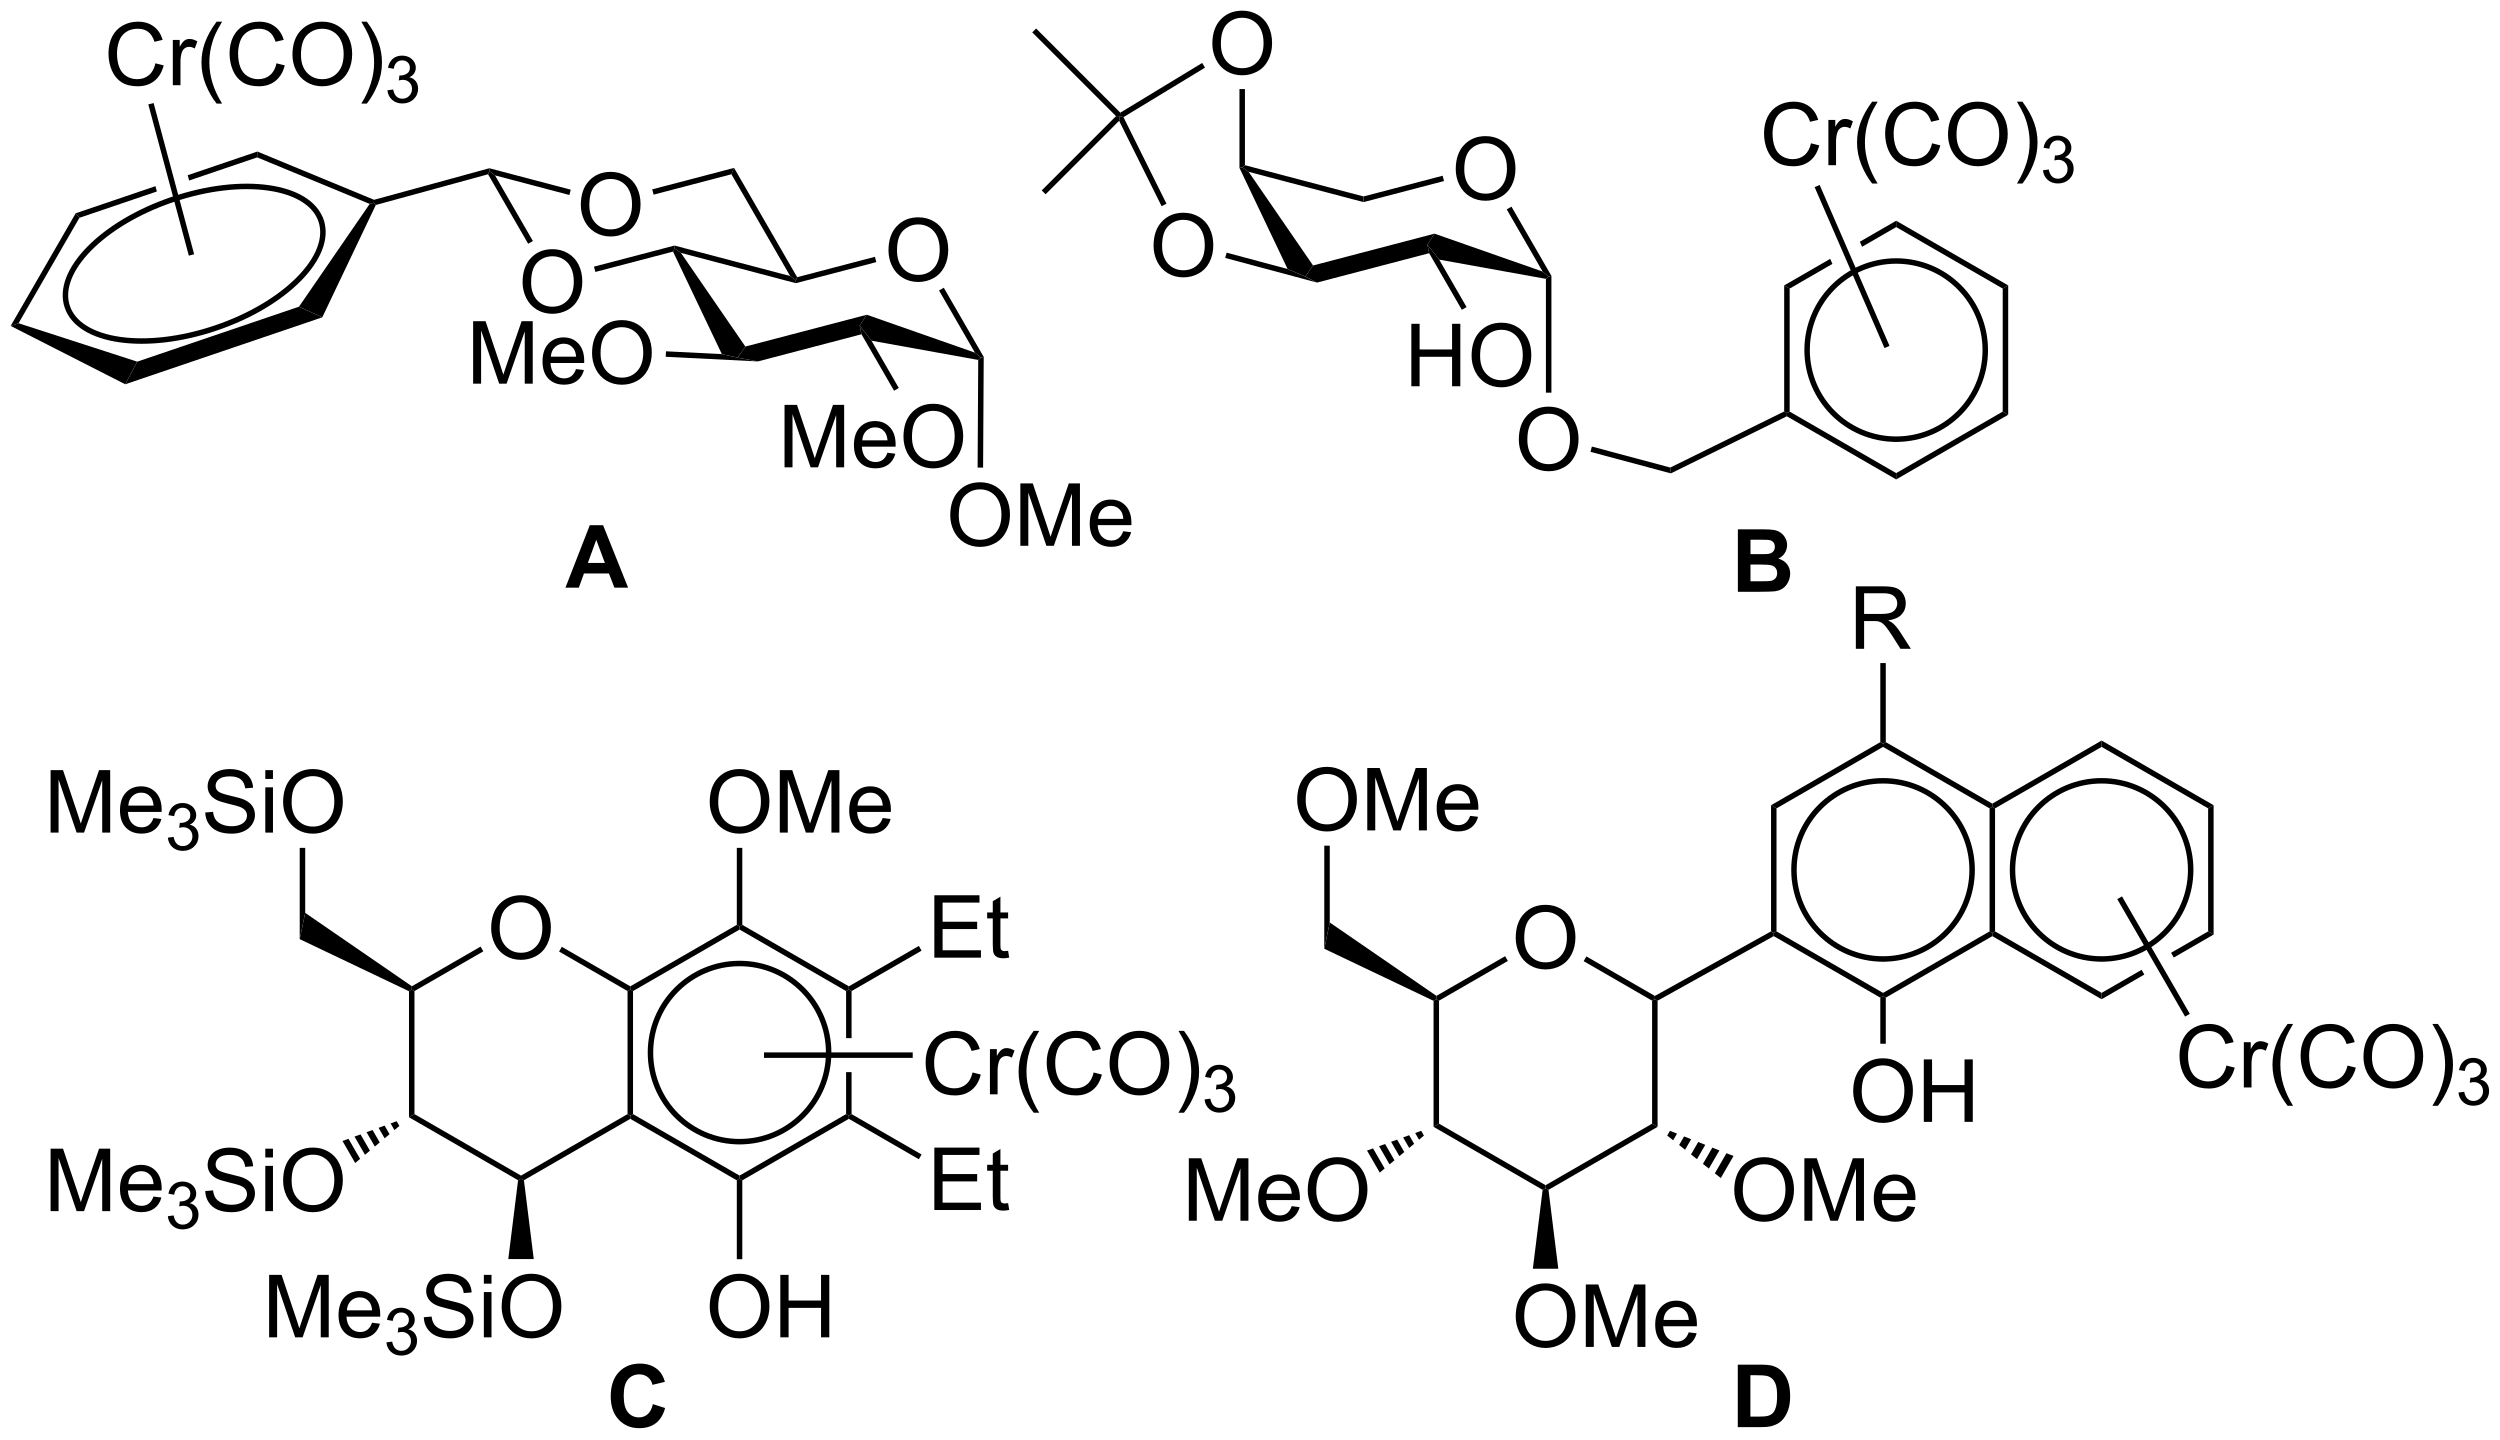 <?xml version="1.0" encoding="UTF-8"?>
<!DOCTYPE svg PUBLIC '-//W3C//DTD SVG 1.0//EN'
          'http://www.w3.org/TR/2001/REC-SVG-20010904/DTD/svg10.dtd'>
<svg stroke-dasharray="none" shape-rendering="auto" xmlns="http://www.w3.org/2000/svg" font-family="'Dialog'" text-rendering="auto" width="625" fill-opacity="1" color-interpolation="auto" color-rendering="auto" preserveAspectRatio="xMidYMid meet" font-size="12px" viewBox="0 0 625 360" fill="black" xmlns:xlink="http://www.w3.org/1999/xlink" stroke="black" image-rendering="auto" stroke-miterlimit="10" stroke-linecap="square" stroke-linejoin="miter" font-style="normal" stroke-width="1" height="360" stroke-dashoffset="0" font-weight="normal" stroke-opacity="1"
><!--Generated by the Batik Graphics2D SVG Generator--><defs id="genericDefs"
  /><g
  ><defs id="defs1"
    ><clipPath clipPathUnits="userSpaceOnUse" id="clipPath1"
      ><path d="M0.645 1.589 L234.994 1.589 L234.994 136.477 L0.645 136.477 L0.645 1.589 Z"
      /></clipPath
      ><clipPath clipPathUnits="userSpaceOnUse" id="clipPath2"
      ><path d="M-1.223 1.872 L-1.223 133.01 L226.61 133.01 L226.61 1.872 Z"
      /></clipPath
    ></defs
    ><g transform="scale(2.667,2.667) translate(-0.645,-1.589) matrix(1.029,0,0,1.029,1.903,-0.337)"
    ><path d="M79.716 24.689 Q79.716 23.27 80.477 22.471 Q81.237 21.669 82.441 21.669 Q83.228 21.669 83.859 22.046 Q84.493 22.422 84.824 23.095 Q85.158 23.767 85.158 24.621 Q85.158 25.488 84.809 26.172 Q84.459 26.855 83.818 27.207 Q83.178 27.559 82.436 27.559 Q81.633 27.559 80.999 27.171 Q80.368 26.78 80.042 26.109 Q79.716 25.437 79.716 24.689 ZM80.492 24.699 Q80.492 25.729 81.043 26.322 Q81.597 26.912 82.433 26.912 Q83.282 26.912 83.831 26.314 Q84.382 25.716 84.382 24.619 Q84.382 23.923 84.146 23.405 Q83.911 22.887 83.458 22.603 Q83.008 22.316 82.443 22.316 Q81.644 22.316 81.067 22.867 Q80.492 23.415 80.492 24.699 Z" stroke="none" clip-path="url(#clipPath2)"
    /></g
    ><g transform="matrix(2.743,0,0,2.743,3.354,-5.136)"
    ><path d="M60.117 24.804 L60.253 24.51 L60.84 24.923 L66.71 33.457 L66.003 34.469 L64.568 34.147 Z" stroke="none" clip-path="url(#clipPath2)"
    /></g
    ><g transform="matrix(2.743,0,0,2.743,3.354,-5.136)"
    ><path d="M67.849 34.813 L66.003 34.469 L66.71 33.457 L77.778 30.558 L77.128 31.555 L77.292 32.339 Z" stroke="none" clip-path="url(#clipPath2)"
    /></g
    ><g transform="matrix(2.743,0,0,2.743,3.354,-5.136)"
    ><path d="M78.207 32.924 L77.128 31.555 L77.778 30.558 L87.632 34.012 L88.185 34.469 L87.934 34.678 Z" stroke="none" clip-path="url(#clipPath2)"
    /></g
    ><g transform="matrix(2.743,0,0,2.743,3.354,-5.136)"
    ><path d="M88.435 34.403 L88.185 34.469 L87.632 34.012 L84.362 28.346 L84.794 28.096 Z" stroke="none" clip-path="url(#clipPath2)"
    /></g
    ><g transform="matrix(2.743,0,0,2.743,3.354,-5.136)"
    ><path d="M78.519 25.277 L78.646 25.761 L71.31 27.682 L71.31 27.424 L71.431 27.134 Z" stroke="none" clip-path="url(#clipPath2)"
    /></g
    ><g transform="matrix(2.743,0,0,2.743,3.354,-5.136)"
    ><path d="M70.793 27.029 L71.31 27.424 L71.31 27.682 L60.84 24.923 L60.253 24.51 L60.253 24.252 Z" stroke="none" clip-path="url(#clipPath2)"
    /></g
    ><g transform="matrix(2.743,0,0,2.743,3.354,-5.136)"
    ><path d="M51.715 20.558 Q51.715 19.139 52.476 18.34 Q53.237 17.537 54.44 17.537 Q55.227 17.537 55.858 17.915 Q56.492 18.291 56.824 18.963 Q57.158 19.636 57.158 20.49 Q57.158 21.357 56.808 22.04 Q56.459 22.724 55.817 23.076 Q55.178 23.427 54.435 23.427 Q53.633 23.427 52.999 23.039 Q52.367 22.648 52.041 21.978 Q51.715 21.305 51.715 20.558 ZM52.492 20.568 Q52.492 21.598 53.043 22.19 Q53.597 22.78 54.433 22.78 Q55.281 22.78 55.83 22.183 Q56.381 21.585 56.381 20.488 Q56.381 19.791 56.146 19.274 Q55.91 18.756 55.457 18.472 Q55.007 18.184 54.443 18.184 Q53.643 18.184 53.066 18.736 Q52.492 19.284 52.492 20.568 Z" stroke="none" clip-path="url(#clipPath2)"
    /></g
    ><g transform="matrix(2.743,0,0,2.743,3.354,-5.136)"
    ><path d="M46.407 27.602 Q46.407 26.184 47.168 25.384 Q47.929 24.582 49.132 24.582 Q49.919 24.582 50.55 24.96 Q51.184 25.335 51.516 26.008 Q51.849 26.681 51.849 27.535 Q51.849 28.402 51.5 29.085 Q51.151 29.768 50.509 30.12 Q49.87 30.472 49.127 30.472 Q48.325 30.472 47.691 30.084 Q47.059 29.693 46.733 29.023 Q46.407 28.35 46.407 27.602 ZM47.184 27.613 Q47.184 28.642 47.735 29.235 Q48.289 29.825 49.124 29.825 Q49.973 29.825 50.522 29.227 Q51.073 28.63 51.073 27.532 Q51.073 26.836 50.838 26.319 Q50.602 25.801 50.149 25.516 Q49.699 25.229 49.135 25.229 Q48.335 25.229 47.758 25.78 Q47.184 26.329 47.184 27.613 Z" stroke="none" clip-path="url(#clipPath2)"
    /></g
    ><g transform="matrix(2.743,0,0,2.743,3.354,-5.136)"
    ><path d="M71.431 27.134 L71.31 27.424 L70.793 27.029 L65.439 17.755 L65.681 17.174 Z" stroke="none" clip-path="url(#clipPath2)"
    /></g
    ><g transform="matrix(2.743,0,0,2.743,3.354,-5.136)"
    ><path d="M65.681 17.174 L65.439 17.755 L58.347 19.613 L58.221 19.129 Z" stroke="none" clip-path="url(#clipPath2)"
    /></g
    ><g transform="matrix(2.743,0,0,2.743,3.354,-5.136)"
    ><path d="M50.797 19.162 L50.67 19.645 L43.895 17.859 L43.378 17.465 L43.377 17.206 Z" stroke="none" clip-path="url(#clipPath2)"
    /></g
    ><g transform="matrix(2.743,0,0,2.743,3.354,-5.136)"
    ><path d="M43.258 17.756 L43.378 17.465 L43.895 17.859 L47.347 23.84 L46.914 24.09 Z" stroke="none" clip-path="url(#clipPath2)"
    /></g
    ><g transform="matrix(2.743,0,0,2.743,3.354,-5.136)"
    ><path d="M53.039 26.658 L52.913 26.174 L60.253 24.252 L60.253 24.51 L60.117 24.804 Z" stroke="none" clip-path="url(#clipPath2)"
    /></g
    ><g transform="matrix(2.743,0,0,2.743,3.354,-5.136)"
    ><path d="M131.456 17.299 Q131.456 15.881 132.217 15.081 Q132.978 14.279 134.181 14.279 Q134.968 14.279 135.6 14.657 Q136.233 15.032 136.565 15.705 Q136.899 16.378 136.899 17.232 Q136.899 18.099 136.549 18.782 Q136.2 19.465 135.558 19.817 Q134.919 20.169 134.176 20.169 Q133.374 20.169 132.74 19.781 Q132.108 19.39 131.782 18.72 Q131.456 18.047 131.456 17.299 ZM132.233 17.309 Q132.233 18.339 132.784 18.932 Q133.338 19.522 134.174 19.522 Q135.022 19.522 135.571 18.924 Q136.122 18.326 136.122 17.229 Q136.122 16.533 135.887 16.015 Q135.651 15.498 135.198 15.213 Q134.748 14.926 134.184 14.926 Q133.384 14.926 132.807 15.477 Q132.233 16.026 132.233 17.309 Z" stroke="none" clip-path="url(#clipPath2)"
    /></g
    ><g transform="matrix(2.743,0,0,2.743,3.354,-5.136)"
    ><path d="M111.743 17.175 L111.993 17.121 L112.58 17.534 L118.451 26.068 L117.743 27.08 L116.133 26.39 Z" stroke="none" clip-path="url(#clipPath2)"
    /></g
    ><g transform="matrix(2.743,0,0,2.743,3.354,-5.136)"
    ><path d="M118.815 27.626 L117.743 27.08 L118.451 26.068 L129.518 23.168 L128.868 24.165 L129.032 24.949 Z" stroke="none" clip-path="url(#clipPath2)"
    /></g
    ><g transform="matrix(2.743,0,0,2.743,3.354,-5.136)"
    ><path d="M129.947 25.535 L128.868 24.165 L129.518 23.168 L139.372 26.622 L139.925 27.08 L139.675 27.288 Z" stroke="none" clip-path="url(#clipPath2)"
    /></g
    ><g transform="matrix(2.743,0,0,2.743,3.354,-5.136)"
    ><path d="M140.175 27.013 L139.925 27.08 L139.372 26.622 L136.102 20.957 L136.535 20.707 Z" stroke="none" clip-path="url(#clipPath2)"
    /></g
    ><g transform="matrix(2.743,0,0,2.743,3.354,-5.136)"
    ><path d="M130.26 17.888 L130.387 18.372 L123.05 20.293 L123.051 19.776 Z" stroke="none" clip-path="url(#clipPath2)"
    /></g
    ><g transform="matrix(2.743,0,0,2.743,3.354,-5.136)"
    ><path d="M123.051 19.776 L123.05 20.293 L112.58 17.534 L111.993 17.121 L112.243 16.928 Z" stroke="none" clip-path="url(#clipPath2)"
    /></g
    ><g transform="matrix(2.743,0,0,2.743,3.354,-5.136)"
    ><path d="M109.273 5.865 Q109.273 4.446 110.034 3.647 Q110.795 2.845 111.998 2.845 Q112.785 2.845 113.417 3.222 Q114.051 3.598 114.382 4.27 Q114.716 4.943 114.716 5.797 Q114.716 6.664 114.366 7.347 Q114.017 8.031 113.375 8.383 Q112.736 8.735 111.993 8.735 Q111.191 8.735 110.557 8.346 Q109.925 7.956 109.6 7.285 Q109.273 6.612 109.273 5.865 ZM110.05 5.875 Q110.05 6.905 110.601 7.497 Q111.155 8.088 111.991 8.088 Q112.84 8.088 113.388 7.49 Q113.939 6.892 113.939 5.795 Q113.939 5.099 113.704 4.581 Q113.468 4.063 113.016 3.779 Q112.565 3.491 112.001 3.491 Q111.201 3.491 110.624 4.043 Q110.05 4.591 110.05 5.875 Z" stroke="none" clip-path="url(#clipPath2)"
    /></g
    ><g transform="matrix(2.743,0,0,2.743,3.354,-5.136)"
    ><path d="M111.743 9.988 L112.243 9.988 L112.243 16.928 L111.993 17.121 L111.743 17.175 Z" stroke="none" clip-path="url(#clipPath2)"
    /></g
    ><g transform="matrix(2.743,0,0,2.743,3.354,-5.136)"
    ><path d="M85.385 48.847 Q85.385 47.428 86.145 46.629 Q86.906 45.827 88.109 45.827 Q88.896 45.827 89.528 46.204 Q90.162 46.58 90.493 47.252 Q90.827 47.925 90.827 48.779 Q90.827 49.646 90.478 50.33 Q90.128 51.013 89.486 51.365 Q88.847 51.717 88.104 51.717 Q87.302 51.717 86.668 51.328 Q86.037 50.938 85.711 50.267 Q85.385 49.595 85.385 48.847 ZM86.161 48.857 Q86.161 49.887 86.712 50.48 Q87.266 51.07 88.102 51.07 Q88.951 51.07 89.499 50.472 Q90.05 49.874 90.05 48.777 Q90.05 48.081 89.815 47.563 Q89.579 47.045 89.127 46.761 Q88.676 46.474 88.112 46.474 Q87.312 46.474 86.735 47.025 Q86.161 47.573 86.161 48.857 ZM91.773 51.618 L91.773 45.928 L92.906 45.928 L94.254 49.957 Q94.441 50.518 94.526 50.798 Q94.622 50.487 94.829 49.887 L96.19 45.928 L97.205 45.928 L97.205 51.618 L96.478 51.618 L96.478 46.854 L94.824 51.618 L94.146 51.618 L92.5 46.774 L92.5 51.618 L91.773 51.618 ZM101.151 50.291 L101.873 50.379 Q101.702 51.013 101.239 51.362 Q100.779 51.712 100.062 51.712 Q99.156 51.712 98.625 51.155 Q98.097 50.596 98.097 49.592 Q98.097 48.552 98.633 47.977 Q99.169 47.403 100.023 47.403 Q100.848 47.403 101.371 47.967 Q101.897 48.528 101.897 49.548 Q101.897 49.61 101.894 49.734 L98.82 49.734 Q98.858 50.415 99.203 50.777 Q99.549 51.137 100.064 51.137 Q100.45 51.137 100.722 50.935 Q100.993 50.733 101.151 50.291 ZM98.858 49.16 L101.159 49.16 Q101.112 48.64 100.895 48.381 Q100.561 47.977 100.031 47.977 Q99.549 47.977 99.221 48.301 Q98.892 48.621 98.858 49.16 Z" stroke="none" clip-path="url(#clipPath2)"
    /></g
    ><g transform="matrix(2.743,0,0,2.743,3.354,-5.136)"
    ><path d="M87.934 34.678 L88.185 34.469 L88.435 34.403 L88.378 44.493 L87.878 44.491 Z" stroke="none" clip-path="url(#clipPath2)"
    /></g
    ><g transform="matrix(2.743,0,0,2.743,3.354,-5.136)"
    ><path d="M137.205 41.953 Q137.205 40.535 137.966 39.735 Q138.727 38.933 139.93 38.933 Q140.717 38.933 141.349 39.31 Q141.983 39.686 142.314 40.359 Q142.648 41.032 142.648 41.886 Q142.648 42.752 142.298 43.436 Q141.949 44.119 141.307 44.471 Q140.668 44.823 139.925 44.823 Q139.123 44.823 138.489 44.435 Q137.857 44.044 137.531 43.373 Q137.205 42.701 137.205 41.953 ZM137.982 41.963 Q137.982 42.993 138.533 43.586 Q139.087 44.176 139.923 44.176 Q140.772 44.176 141.32 43.578 Q141.871 42.98 141.871 41.883 Q141.871 41.187 141.636 40.669 Q141.4 40.152 140.947 39.867 Q140.497 39.58 139.933 39.58 Q139.133 39.58 138.556 40.131 Q137.982 40.679 137.982 41.963 Z" stroke="none" clip-path="url(#clipPath2)"
    /></g
    ><g transform="matrix(2.743,0,0,2.743,3.354,-5.136)"
    ><path d="M139.675 27.288 L139.925 27.08 L140.175 27.013 L140.175 37.661 L139.675 37.661 Z" stroke="none" clip-path="url(#clipPath2)"
    /></g
    ><g transform="matrix(2.743,0,0,2.743,3.354,-5.136)"
    ><path d="M70.281 44.464 L70.281 38.773 L71.415 38.773 L72.763 42.803 Q72.949 43.364 73.035 43.644 Q73.13 43.333 73.337 42.733 L74.699 38.773 L75.713 38.773 L75.713 44.464 L74.986 44.464 L74.986 39.7 L73.332 44.464 L72.654 44.464 L71.008 39.62 L71.008 44.464 L70.281 44.464 ZM79.66 43.137 L80.382 43.225 Q80.211 43.859 79.748 44.208 Q79.287 44.557 78.57 44.557 Q77.664 44.557 77.134 44.001 Q76.606 43.442 76.606 42.438 Q76.606 41.398 77.142 40.823 Q77.677 40.248 78.531 40.248 Q79.357 40.248 79.88 40.813 Q80.405 41.374 80.405 42.394 Q80.405 42.456 80.402 42.58 L77.328 42.58 Q77.367 43.261 77.711 43.623 Q78.058 43.983 78.573 43.983 Q78.958 43.983 79.23 43.781 Q79.502 43.579 79.66 43.137 ZM77.367 42.006 L79.667 42.006 Q79.621 41.486 79.403 41.227 Q79.07 40.823 78.539 40.823 Q78.058 40.823 77.729 41.147 Q77.4 41.467 77.367 42.006 ZM81.121 41.693 Q81.121 40.274 81.881 39.475 Q82.642 38.672 83.846 38.672 Q84.632 38.672 85.264 39.05 Q85.898 39.426 86.229 40.098 Q86.563 40.771 86.563 41.625 Q86.563 42.492 86.213 43.175 Q85.864 43.859 85.222 44.211 Q84.583 44.562 83.84 44.562 Q83.038 44.562 82.404 44.174 Q81.773 43.784 81.447 43.113 Q81.121 42.441 81.121 41.693 ZM81.897 41.703 Q81.897 42.733 82.448 43.325 Q83.002 43.916 83.838 43.916 Q84.687 43.916 85.235 43.318 Q85.787 42.72 85.787 41.623 Q85.787 40.927 85.551 40.409 Q85.316 39.891 84.863 39.607 Q84.412 39.319 83.848 39.319 Q83.049 39.319 82.471 39.871 Q81.897 40.419 81.897 41.703 Z" stroke="none" clip-path="url(#clipPath2)"
    /></g
    ><g transform="matrix(2.743,0,0,2.743,3.354,-5.136)"
    ><path d="M77.292 32.339 L77.128 31.555 L78.207 32.924 L80.695 37.234 L80.262 37.484 Z" stroke="none" clip-path="url(#clipPath2)"
    /></g
    ><g transform="matrix(2.743,0,0,2.743,3.354,-5.136)"
    ><path d="M41.899 36.839 L41.899 31.148 L43.032 31.148 L44.38 35.178 Q44.567 35.739 44.652 36.019 Q44.748 35.708 44.955 35.108 L46.316 31.148 L47.331 31.148 L47.331 36.839 L46.603 36.839 L46.603 32.075 L44.95 36.839 L44.272 36.839 L42.626 31.994 L42.626 36.839 L41.899 36.839 ZM51.277 35.511 L51.999 35.599 Q51.828 36.233 51.365 36.583 Q50.905 36.932 50.188 36.932 Q49.282 36.932 48.752 36.376 Q48.224 35.817 48.224 34.813 Q48.224 33.772 48.759 33.198 Q49.295 32.623 50.149 32.623 Q50.974 32.623 51.497 33.188 Q52.023 33.749 52.023 34.769 Q52.023 34.831 52.02 34.955 L48.946 34.955 Q48.984 35.636 49.329 35.998 Q49.675 36.358 50.19 36.358 Q50.576 36.358 50.848 36.156 Q51.119 35.954 51.277 35.511 ZM48.984 34.38 L51.285 34.38 Q51.238 33.86 51.021 33.602 Q50.687 33.198 50.157 33.198 Q49.675 33.198 49.347 33.521 Q49.018 33.842 48.984 34.38 ZM52.738 34.067 Q52.738 32.649 53.499 31.849 Q54.26 31.047 55.463 31.047 Q56.25 31.047 56.881 31.425 Q57.515 31.8 57.847 32.473 Q58.181 33.146 58.181 34 Q58.181 34.867 57.831 35.55 Q57.482 36.233 56.84 36.585 Q56.201 36.937 55.458 36.937 Q54.656 36.937 54.022 36.549 Q53.39 36.158 53.064 35.488 Q52.738 34.815 52.738 34.067 ZM53.514 34.078 Q53.514 35.108 54.066 35.7 Q54.62 36.29 55.455 36.29 Q56.304 36.29 56.853 35.693 Q57.404 35.095 57.404 33.998 Q57.404 33.301 57.169 32.784 Q56.933 32.266 56.48 31.982 Q56.03 31.694 55.466 31.694 Q54.666 31.694 54.089 32.245 Q53.514 32.794 53.514 34.078 Z" stroke="none" clip-path="url(#clipPath2)"
    /></g
    ><g transform="matrix(2.743,0,0,2.743,3.354,-5.136)"
    ><path d="M64.568 34.147 L66.003 34.469 L67.849 34.813 L59.451 34.389 L59.476 33.89 Z" stroke="none" clip-path="url(#clipPath2)"
    /></g
    ><g transform="matrix(2.743,0,0,2.743,3.354,-5.136)"
    ><path d="M103.915 24.282 Q103.915 22.864 104.676 22.064 Q105.437 21.262 106.64 21.262 Q107.427 21.262 108.058 21.64 Q108.692 22.015 109.024 22.688 Q109.358 23.361 109.358 24.215 Q109.358 25.082 109.008 25.765 Q108.659 26.448 108.017 26.8 Q107.378 27.152 106.635 27.152 Q105.833 27.152 105.199 26.764 Q104.567 26.373 104.241 25.703 Q103.915 25.03 103.915 24.282 ZM104.692 24.292 Q104.692 25.322 105.243 25.915 Q105.797 26.505 106.632 26.505 Q107.481 26.505 108.03 25.907 Q108.581 25.309 108.581 24.212 Q108.581 23.516 108.346 22.998 Q108.11 22.481 107.657 22.196 Q107.207 21.909 106.643 21.909 Q105.843 21.909 105.266 22.46 Q104.692 23.009 104.692 24.292 Z" stroke="none" clip-path="url(#clipPath2)"
    /></g
    ><g transform="matrix(2.743,0,0,2.743,3.354,-5.136)"
    ><path d="M116.133 26.39 L117.743 27.08 L118.815 27.626 L110.444 25.383 L110.573 24.9 Z" stroke="none" clip-path="url(#clipPath2)"
    /></g
    ><g transform="matrix(2.743,0,0,2.743,3.354,-5.136)"
    ><path d="M127.409 37.075 L127.409 31.384 L128.162 31.384 L128.162 33.721 L131.12 33.721 L131.12 31.384 L131.873 31.384 L131.873 37.075 L131.12 37.075 L131.12 34.391 L128.162 34.391 L128.162 37.075 L127.409 37.075 ZM132.899 34.303 Q132.899 32.885 133.66 32.085 Q134.421 31.283 135.625 31.283 Q136.411 31.283 137.043 31.661 Q137.677 32.036 138.008 32.709 Q138.342 33.382 138.342 34.236 Q138.342 35.103 137.992 35.786 Q137.643 36.469 137.001 36.821 Q136.362 37.173 135.619 37.173 Q134.817 37.173 134.183 36.785 Q133.552 36.394 133.226 35.724 Q132.899 35.051 132.899 34.303 ZM133.676 34.313 Q133.676 35.343 134.227 35.936 Q134.781 36.526 135.617 36.526 Q136.465 36.526 137.014 35.928 Q137.565 35.33 137.565 34.233 Q137.565 33.537 137.33 33.019 Q137.094 32.502 136.642 32.217 Q136.191 31.93 135.627 31.93 Q134.827 31.93 134.25 32.481 Q133.676 33.03 133.676 34.313 Z" stroke="none" clip-path="url(#clipPath2)"
    /></g
    ><g transform="matrix(2.743,0,0,2.743,3.354,-5.136)"
    ><path d="M129.032 24.949 L128.868 24.165 L129.947 25.535 L132.445 29.86 L132.012 30.11 Z" stroke="none" clip-path="url(#clipPath2)"
    /></g
    ><g transform="matrix(2.743,0,0,2.743,3.354,-5.136)"
    ><path d="M26.029 29.823 L28.15 30.793 L10.191 36.895 L11.283 34.834 Z" stroke="none" clip-path="url(#clipPath2)"
    /></g
    ><g transform="matrix(2.743,0,0,2.743,3.354,-5.136)"
    ><path d="M11.283 34.834 L10.191 36.895 L-0.251 31.577 L0.468 31.333 Z" stroke="none" clip-path="url(#clipPath2)"
    /></g
    ><g transform="matrix(2.743,0,0,2.743,3.354,-5.136)"
    ><path d="M0.468 31.333 L-0.251 31.577 L5.678 21.309 L6.017 21.722 Z" stroke="none" clip-path="url(#clipPath2)"
    /></g
    ><g transform="matrix(2.743,0,0,2.743,3.354,-5.136)"
    ><path d="M22.233 15.683 L15.886 17.84 L15.886 17.84 L16.016 18.324 L16.016 18.324 L22.216 16.217 L22.233 15.683 ZM12.945 18.84 L5.678 21.309 L6.017 21.722 L13.074 19.324 L13.074 19.324 L12.945 18.84 Z" stroke="none" clip-path="url(#clipPath2)"
    /></g
    ><g transform="matrix(2.743,0,0,2.743,3.354,-5.136)"
    ><path d="M22.216 16.217 L22.233 15.683 L32.869 20.081 L32.852 20.345 L32.472 20.458 Z" stroke="none" clip-path="url(#clipPath2)"
    /></g
    ><g transform="matrix(2.743,0,0,2.743,3.354,-5.136)"
    ><path d="M32.472 20.458 L32.852 20.345 L33.028 20.556 L28.15 30.793 L26.029 29.823 Z" stroke="none" clip-path="url(#clipPath2)"
    /></g
    ><g stroke-width="0.5" transform="matrix(2.743,0,0,2.743,3.354,-5.136)"
    ><path fill="none" d="M28.038 21.98 C29.135 25.21 24.845 29.592 18.463 31.76 C12.081 33.929 6.009 33.068 4.912 29.839 C3.814 26.609 8.104 22.228 14.487 20.059 C20.869 17.89 26.94 18.751 28.038 21.98" clip-path="url(#clipPath2)"
    /></g
    ><g transform="matrix(2.743,0,0,2.743,3.354,-5.136)"
    ><path d="M43.377 17.206 L43.378 17.465 L43.258 17.756 L33.028 20.556 L32.852 20.345 L32.869 20.081 Z" stroke="none" clip-path="url(#clipPath2)"
    /></g
    ><g transform="matrix(2.743,0,0,2.743,3.354,-5.136)"
    ><path d="M12.943 7.642 L13.696 7.831 Q13.46 8.76 12.844 9.249 Q12.228 9.736 11.341 9.736 Q10.419 9.736 9.842 9.361 Q9.268 8.985 8.965 8.276 Q8.665 7.565 8.665 6.749 Q8.665 5.859 9.004 5.199 Q9.345 4.537 9.972 4.193 Q10.598 3.848 11.351 3.848 Q12.205 3.848 12.787 4.283 Q13.37 4.718 13.6 5.507 L12.857 5.681 Q12.66 5.059 12.283 4.777 Q11.907 4.493 11.335 4.493 Q10.681 4.493 10.238 4.809 Q9.798 5.122 9.62 5.652 Q9.441 6.183 9.441 6.744 Q9.441 7.471 9.653 8.012 Q9.866 8.553 10.311 8.822 Q10.758 9.089 11.278 9.089 Q11.91 9.089 12.347 8.724 Q12.787 8.359 12.943 7.642 ZM14.528 9.637 L14.528 5.515 L15.156 5.515 L15.156 6.139 Q15.397 5.701 15.599 5.562 Q15.803 5.422 16.049 5.422 Q16.401 5.422 16.766 5.647 L16.526 6.294 Q16.269 6.144 16.013 6.144 Q15.785 6.144 15.602 6.281 Q15.42 6.418 15.343 6.664 Q15.226 7.037 15.226 7.479 L15.226 9.637 L14.528 9.637 ZM18.518 11.312 Q17.939 10.582 17.537 9.604 Q17.139 8.623 17.139 7.575 Q17.139 6.651 17.439 5.805 Q17.788 4.824 18.518 3.848 L19.018 3.848 Q18.549 4.656 18.396 5.003 Q18.161 5.538 18.024 6.121 Q17.858 6.845 17.858 7.58 Q17.858 9.446 19.018 11.312 L18.518 11.312 ZM23.979 7.642 L24.732 7.831 Q24.496 8.76 23.88 9.249 Q23.264 9.736 22.377 9.736 Q21.455 9.736 20.878 9.361 Q20.304 8.985 20.001 8.276 Q19.701 7.565 19.701 6.749 Q19.701 5.859 20.04 5.199 Q20.381 4.537 21.008 4.193 Q21.634 3.848 22.387 3.848 Q23.241 3.848 23.823 4.283 Q24.406 4.718 24.636 5.507 L23.893 5.681 Q23.697 5.059 23.319 4.777 Q22.943 4.493 22.372 4.493 Q21.717 4.493 21.274 4.809 Q20.834 5.122 20.656 5.652 Q20.477 6.183 20.477 6.744 Q20.477 7.471 20.689 8.012 Q20.902 8.553 21.347 8.822 Q21.794 9.089 22.315 9.089 Q22.946 9.089 23.383 8.724 Q23.823 8.359 23.979 7.642 ZM25.432 6.866 Q25.432 5.448 26.192 4.648 Q26.953 3.846 28.157 3.846 Q28.944 3.846 29.575 4.224 Q30.209 4.599 30.54 5.272 Q30.874 5.945 30.874 6.799 Q30.874 7.665 30.525 8.349 Q30.175 9.032 29.534 9.384 Q28.894 9.736 28.152 9.736 Q27.349 9.736 26.715 9.348 Q26.084 8.957 25.758 8.287 Q25.432 7.614 25.432 6.866 ZM26.208 6.876 Q26.208 7.906 26.759 8.499 Q27.313 9.089 28.149 9.089 Q28.998 9.089 29.546 8.491 Q30.098 7.893 30.098 6.796 Q30.098 6.1 29.862 5.582 Q29.627 5.065 29.174 4.78 Q28.724 4.493 28.159 4.493 Q27.36 4.493 26.783 5.044 Q26.208 5.593 26.208 6.876 ZM32.213 11.312 L31.711 11.312 Q32.873 9.446 32.873 7.58 Q32.873 6.85 32.705 6.131 Q32.573 5.549 32.337 5.013 Q32.185 4.664 31.711 3.848 L32.213 3.848 Q32.943 4.824 33.292 5.805 Q33.59 6.651 33.59 7.575 Q33.59 8.623 33.189 9.604 Q32.788 10.582 32.213 11.312 Z" stroke="none" clip-path="url(#clipPath2)"
    /></g
    ><g transform="matrix(2.743,0,0,2.743,3.354,-5.136)"
    ><path d="M34.087 10.1 L34.611 10.03 Q34.703 10.476 34.918 10.672 Q35.136 10.868 35.448 10.868 Q35.817 10.868 36.071 10.612 Q36.327 10.356 36.327 9.977 Q36.327 9.617 36.09 9.384 Q35.856 9.149 35.491 9.149 Q35.343 9.149 35.122 9.207 L35.18 8.747 Q35.233 8.753 35.264 8.753 Q35.599 8.753 35.867 8.578 Q36.135 8.403 36.135 8.039 Q36.135 7.751 35.939 7.563 Q35.745 7.373 35.436 7.373 Q35.13 7.373 34.926 7.565 Q34.722 7.757 34.664 8.141 L34.14 8.048 Q34.237 7.52 34.577 7.231 Q34.918 6.942 35.425 6.942 Q35.774 6.942 36.067 7.091 Q36.362 7.241 36.517 7.501 Q36.673 7.759 36.673 8.05 Q36.673 8.328 36.523 8.555 Q36.376 8.782 36.085 8.916 Q36.463 9.003 36.673 9.279 Q36.882 9.553 36.882 9.966 Q36.882 10.525 36.475 10.915 Q36.067 11.303 35.444 11.303 Q34.883 11.303 34.511 10.969 Q34.14 10.634 34.087 10.1 Z" stroke="none" clip-path="url(#clipPath2)"
    /></g
    ><g transform="matrix(2.743,0,0,2.743,3.354,-5.136)"
    ><path d="M16.471 25.044 L15.988 25.174 L12.294 11.389 L12.777 11.259 Z" stroke="none" clip-path="url(#clipPath2)"
    /></g
    ><g transform="matrix(2.743,0,0,2.743,3.354,-5.136)"
    ><path d="M56.024 55.433 L54.774 55.433 L54.277 54.139 L52.002 54.139 L51.531 55.433 L50.312 55.433 L52.53 49.742 L53.744 49.742 L56.024 55.433 ZM53.907 53.181 L53.123 51.07 L52.354 53.181 L53.907 53.181 Z" stroke="none" clip-path="url(#clipPath2)"
    /></g
    ><g transform="matrix(2.743,0,0,2.743,3.354,-5.136)"
    ><path d="M157.169 50.117 L159.443 50.117 Q160.119 50.117 160.45 50.174 Q160.784 50.228 161.045 50.407 Q161.307 50.585 161.48 50.883 Q161.656 51.181 161.656 51.548 Q161.656 51.949 161.441 52.283 Q161.226 52.617 160.856 52.783 Q161.377 52.935 161.656 53.3 Q161.936 53.665 161.936 54.157 Q161.936 54.545 161.754 54.912 Q161.576 55.28 161.263 55.5 Q160.95 55.717 160.492 55.769 Q160.204 55.8 159.107 55.808 L157.169 55.808 L157.169 50.117 ZM158.318 51.064 L158.318 52.379 L159.071 52.379 Q159.744 52.379 159.907 52.361 Q160.202 52.325 160.37 52.156 Q160.538 51.988 160.538 51.711 Q160.538 51.447 160.393 51.284 Q160.248 51.118 159.961 51.082 Q159.79 51.064 158.978 51.064 L158.318 51.064 ZM158.318 53.326 L158.318 54.848 L159.381 54.848 Q160.002 54.848 160.171 54.814 Q160.427 54.767 160.587 54.586 Q160.748 54.405 160.748 54.102 Q160.748 53.846 160.624 53.668 Q160.499 53.489 160.264 53.409 Q160.031 53.326 159.247 53.326 L158.318 53.326 Z" stroke="none" clip-path="url(#clipPath2)"
    /></g
    ><g transform="matrix(2.743,0,0,2.743,3.354,-5.136)"
    ><path d="M58.283 129.846 L59.396 130.201 Q59.14 131.132 58.545 131.585 Q57.949 132.038 57.033 132.038 Q55.9 132.038 55.17 131.264 Q54.44 130.488 54.44 129.145 Q54.44 127.724 55.173 126.937 Q55.908 126.151 57.103 126.151 Q58.146 126.151 58.798 126.769 Q59.186 127.134 59.38 127.817 L58.244 128.089 Q58.144 127.646 57.823 127.39 Q57.502 127.134 57.044 127.134 Q56.412 127.134 56.016 127.59 Q55.623 128.042 55.623 129.059 Q55.623 130.138 56.011 130.597 Q56.399 131.055 57.02 131.055 Q57.478 131.055 57.807 130.765 Q58.138 130.472 58.283 129.846 Z" stroke="none" clip-path="url(#clipPath2)"
    /></g
    ><g transform="matrix(2.743,0,0,2.743,3.354,-5.136)"
    ><path d="M136.922 87.359 Q136.922 85.941 137.683 85.141 Q138.444 84.339 139.647 84.339 Q140.434 84.339 141.065 84.717 Q141.699 85.092 142.031 85.765 Q142.364 86.438 142.364 87.292 Q142.364 88.159 142.015 88.842 Q141.666 89.525 141.024 89.877 Q140.385 90.229 139.642 90.229 Q138.84 90.229 138.206 89.841 Q137.574 89.45 137.248 88.78 Q136.922 88.107 136.922 87.359 ZM137.698 87.37 Q137.698 88.4 138.25 88.992 Q138.804 89.582 139.639 89.582 Q140.488 89.582 141.037 88.984 Q141.588 88.387 141.588 87.289 Q141.588 86.593 141.353 86.076 Q141.117 85.558 140.664 85.273 Q140.214 84.986 139.65 84.986 Q138.85 84.986 138.273 85.537 Q137.698 86.086 137.698 87.37 Z" stroke="none" clip-path="url(#clipPath2)"
    /></g
    ><g transform="matrix(2.743,0,0,2.743,3.354,-5.136)"
    ><path d="M129.433 93.088 L129.683 92.931 L129.933 93.075 L129.933 104.286 L129.433 104.575 Z" stroke="none" clip-path="url(#clipPath2)"
    /></g
    ><g transform="matrix(2.743,0,0,2.743,3.354,-5.136)"
    ><path d="M129.433 104.575 L129.933 104.286 L139.642 109.892 L139.642 110.181 L139.375 110.315 Z" stroke="none" clip-path="url(#clipPath2)"
    /></g
    ><g transform="matrix(2.743,0,0,2.743,3.354,-5.136)"
    ><path d="M139.909 110.315 L139.642 110.181 L139.642 109.892 L149.351 104.286 L149.851 104.575 Z" stroke="none" clip-path="url(#clipPath2)"
    /></g
    ><g transform="matrix(2.743,0,0,2.743,3.354,-5.136)"
    ><path d="M149.851 104.575 L149.351 104.286 L149.351 93.075 L149.601 92.931 L149.851 93.078 Z" stroke="none" clip-path="url(#clipPath2)"
    /></g
    ><g transform="matrix(2.743,0,0,2.743,3.354,-5.136)"
    ><path d="M149.603 92.643 L149.601 92.931 L149.351 93.075 L143.113 89.474 L143.363 89.041 Z" stroke="none" clip-path="url(#clipPath2)"
    /></g
    ><g transform="matrix(2.743,0,0,2.743,3.354,-5.136)"
    ><path d="M135.955 89.021 L136.205 89.454 L129.933 93.075 L129.683 92.931 L129.694 92.636 Z" stroke="none" clip-path="url(#clipPath2)"
    /></g
    ><g transform="matrix(2.743,0,0,2.743,3.354,-5.136)"
    ><path d="M136.922 121.859 Q136.922 120.441 137.683 119.641 Q138.444 118.839 139.647 118.839 Q140.434 118.839 141.065 119.217 Q141.699 119.592 142.031 120.265 Q142.364 120.938 142.364 121.792 Q142.364 122.659 142.015 123.342 Q141.666 124.025 141.024 124.377 Q140.385 124.729 139.642 124.729 Q138.84 124.729 138.206 124.341 Q137.574 123.95 137.248 123.28 Q136.922 122.607 136.922 121.859 ZM137.698 121.87 Q137.698 122.9 138.25 123.492 Q138.804 124.082 139.639 124.082 Q140.488 124.082 141.037 123.484 Q141.588 122.887 141.588 121.789 Q141.588 121.093 141.353 120.576 Q141.117 120.058 140.664 119.773 Q140.214 119.486 139.65 119.486 Q138.85 119.486 138.273 120.037 Q137.698 120.586 137.698 121.87 ZM143.31 124.631 L143.31 118.94 L144.444 118.94 L145.792 122.969 Q145.978 123.531 146.064 123.81 Q146.16 123.5 146.367 122.9 L147.728 118.94 L148.742 118.94 L148.742 124.631 L148.015 124.631 L148.015 119.867 L146.361 124.631 L145.683 124.631 L144.037 119.786 L144.037 124.631 L143.31 124.631 ZM152.689 123.303 L153.411 123.391 Q153.24 124.025 152.777 124.375 Q152.316 124.724 151.599 124.724 Q150.694 124.724 150.163 124.168 Q149.635 123.609 149.635 122.605 Q149.635 121.564 150.171 120.99 Q150.707 120.415 151.56 120.415 Q152.386 120.415 152.909 120.979 Q153.434 121.541 153.434 122.561 Q153.434 122.623 153.431 122.747 L150.357 122.747 Q150.396 123.427 150.74 123.79 Q151.087 124.15 151.602 124.15 Q151.988 124.15 152.259 123.948 Q152.531 123.746 152.689 123.303 ZM150.396 122.172 L152.697 122.172 Q152.65 121.652 152.433 121.393 Q152.099 120.99 151.568 120.99 Q151.087 120.99 150.758 121.313 Q150.43 121.634 150.396 122.172 Z" stroke="none" clip-path="url(#clipPath2)"
    /></g
    ><g transform="matrix(2.743,0,0,2.743,3.354,-5.136)"
    ><path d="M139.375 110.315 L139.642 110.181 L139.909 110.315 L140.802 117.509 L138.482 117.509 Z" stroke="none" clip-path="url(#clipPath2)"
    /></g
    ><g transform="matrix(2.743,0,0,2.743,3.354,-5.136)"
    ><path d="M129.694 92.636 L129.683 92.931 L129.433 93.088 L119.473 88.343 L119.973 85.949 Z" stroke="none" clip-path="url(#clipPath2)"
    /></g
    ><g transform="matrix(2.743,0,0,2.743,3.354,-5.136)"
    ><path d="M107.127 113.131 L107.127 107.44 L108.26 107.44 L109.609 111.469 Q109.795 112.031 109.88 112.31 Q109.976 112 110.183 111.4 L111.544 107.44 L112.559 107.44 L112.559 113.131 L111.832 113.131 L111.832 108.367 L110.178 113.131 L109.5 113.131 L107.854 108.286 L107.854 113.131 L107.127 113.131 ZM116.505 111.803 L117.227 111.891 Q117.056 112.525 116.593 112.875 Q116.133 113.224 115.416 113.224 Q114.51 113.224 113.98 112.668 Q113.451 112.109 113.451 111.105 Q113.451 110.064 113.987 109.49 Q114.523 108.915 115.377 108.915 Q116.203 108.915 116.725 109.479 Q117.251 110.041 117.251 111.061 Q117.251 111.123 117.248 111.247 L114.174 111.247 Q114.212 111.927 114.557 112.29 Q114.903 112.65 115.418 112.65 Q115.804 112.65 116.076 112.448 Q116.347 112.246 116.505 111.803 ZM114.212 110.672 L116.513 110.672 Q116.466 110.152 116.249 109.893 Q115.915 109.49 115.385 109.49 Q114.903 109.49 114.575 109.813 Q114.246 110.134 114.212 110.672 ZM117.966 110.359 Q117.966 108.941 118.727 108.141 Q119.488 107.339 120.691 107.339 Q121.478 107.339 122.109 107.717 Q122.743 108.092 123.075 108.765 Q123.408 109.438 123.408 110.292 Q123.408 111.159 123.059 111.842 Q122.71 112.525 122.068 112.877 Q121.429 113.229 120.686 113.229 Q119.884 113.229 119.25 112.841 Q118.618 112.45 118.292 111.78 Q117.966 111.107 117.966 110.359 ZM118.743 110.37 Q118.743 111.4 119.294 111.992 Q119.847 112.582 120.683 112.582 Q121.532 112.582 122.081 111.984 Q122.632 111.387 122.632 110.289 Q122.632 109.593 122.397 109.076 Q122.161 108.558 121.708 108.273 Q121.258 107.986 120.694 107.986 Q119.894 107.986 119.317 108.537 Q118.743 109.086 118.743 110.37 Z" stroke="none" clip-path="url(#clipPath2)"
    /></g
    ><g transform="matrix(2.743,0,0,2.743,3.354,-5.136)"
    ><path d="M128.556 105.37 L128.108 105.745 L127.757 105.137 L128.306 104.937 ZM127.661 106.12 L127.213 106.495 L126.66 105.537 L127.209 105.337 ZM126.766 106.87 L126.319 107.245 L125.563 105.937 L126.112 105.737 ZM125.871 107.62 L125.424 107.996 L124.466 106.337 L125.015 106.137 ZM124.976 108.371 L124.529 108.746 L123.369 106.736 L123.918 106.537 Z" stroke="none" clip-path="url(#clipPath2)"
    /></g
    ><g transform="matrix(2.743,0,0,2.743,3.354,-5.136)"
    ><path d="M156.841 110.359 Q156.841 108.941 157.601 108.141 Q158.362 107.339 159.566 107.339 Q160.352 107.339 160.984 107.717 Q161.618 108.092 161.949 108.765 Q162.283 109.438 162.283 110.292 Q162.283 111.159 161.934 111.842 Q161.584 112.525 160.942 112.877 Q160.303 113.229 159.56 113.229 Q158.758 113.229 158.124 112.841 Q157.493 112.45 157.167 111.78 Q156.841 111.107 156.841 110.359 ZM157.617 110.37 Q157.617 111.4 158.168 111.992 Q158.722 112.582 159.558 112.582 Q160.407 112.582 160.955 111.984 Q161.507 111.387 161.507 110.289 Q161.507 109.593 161.271 109.076 Q161.036 108.558 160.583 108.273 Q160.132 107.986 159.568 107.986 Q158.769 107.986 158.191 108.537 Q157.617 109.086 157.617 110.37 ZM163.229 113.131 L163.229 107.44 L164.362 107.44 L165.711 111.469 Q165.897 112.031 165.982 112.31 Q166.078 112 166.285 111.4 L167.646 107.44 L168.661 107.44 L168.661 113.131 L167.934 113.131 L167.934 108.367 L166.28 113.131 L165.602 113.131 L163.956 108.286 L163.956 113.131 L163.229 113.131 ZM172.607 111.803 L173.329 111.891 Q173.159 112.525 172.695 112.875 Q172.235 113.224 171.518 113.224 Q170.612 113.224 170.082 112.668 Q169.554 112.109 169.554 111.105 Q169.554 110.064 170.089 109.49 Q170.625 108.915 171.479 108.915 Q172.305 108.915 172.827 109.479 Q173.353 110.041 173.353 111.061 Q173.353 111.123 173.35 111.247 L170.276 111.247 Q170.315 111.927 170.659 112.29 Q171.005 112.65 171.52 112.65 Q171.906 112.65 172.178 112.448 Q172.45 112.246 172.607 111.803 ZM170.315 110.672 L172.615 110.672 Q172.569 110.152 172.351 109.893 Q172.017 109.49 171.487 109.49 Q171.005 109.49 170.677 109.813 Q170.348 110.134 170.315 110.672 Z" stroke="none" clip-path="url(#clipPath2)"
    /></g
    ><g transform="matrix(2.743,0,0,2.743,3.354,-5.136)"
    ><path d="M150.978 104.937 L151.622 105.192 L151.271 105.8 L150.728 105.37 ZM152.266 105.447 L152.91 105.702 L152.356 106.66 L151.814 106.23 ZM153.553 105.957 L154.197 106.212 L153.442 107.52 L152.899 107.09 ZM154.841 106.467 L155.485 106.722 L154.527 108.381 L153.984 107.951 ZM156.129 106.977 L156.772 107.231 L155.612 109.241 L155.07 108.811 Z" stroke="none" clip-path="url(#clipPath2)"
    /></g
    ><g transform="matrix(2.743,0,0,2.743,3.354,-5.136)"
    ><path d="M117.004 74.785 Q117.004 73.367 117.764 72.568 Q118.525 71.765 119.728 71.765 Q120.515 71.765 121.147 72.143 Q121.781 72.519 122.112 73.191 Q122.446 73.864 122.446 74.718 Q122.446 75.585 122.097 76.268 Q121.747 76.951 121.105 77.303 Q120.466 77.655 119.723 77.655 Q118.921 77.655 118.287 77.267 Q117.656 76.876 117.33 76.206 Q117.004 75.533 117.004 74.785 ZM117.78 74.796 Q117.78 75.826 118.331 76.418 Q118.885 77.008 119.721 77.008 Q120.57 77.008 121.118 76.411 Q121.669 75.813 121.669 74.716 Q121.669 74.019 121.434 73.502 Q121.198 72.984 120.746 72.7 Q120.295 72.412 119.731 72.412 Q118.931 72.412 118.354 72.964 Q117.78 73.512 117.78 74.796 ZM123.392 77.557 L123.392 71.866 L124.525 71.866 L125.874 75.896 Q126.06 76.457 126.145 76.737 Q126.241 76.426 126.448 75.826 L127.809 71.866 L128.824 71.866 L128.824 77.557 L128.096 77.557 L128.096 72.793 L126.443 77.557 L125.765 77.557 L124.119 72.713 L124.119 77.557 L123.392 77.557 ZM132.77 76.23 L133.492 76.317 Q133.321 76.951 132.858 77.301 Q132.398 77.65 131.681 77.65 Q130.775 77.65 130.244 77.094 Q129.716 76.535 129.716 75.531 Q129.716 74.49 130.252 73.916 Q130.788 73.341 131.642 73.341 Q132.467 73.341 132.99 73.906 Q133.516 74.467 133.516 75.487 Q133.516 75.549 133.513 75.673 L130.439 75.673 Q130.477 76.354 130.821 76.716 Q131.168 77.076 131.683 77.076 Q132.069 77.076 132.341 76.874 Q132.612 76.672 132.77 76.23 ZM130.477 75.099 L132.778 75.099 Q132.731 74.578 132.514 74.32 Q132.18 73.916 131.65 73.916 Q131.168 73.916 130.84 74.239 Q130.511 74.56 130.477 75.099 Z" stroke="none" clip-path="url(#clipPath2)"
    /></g
    ><g transform="matrix(2.743,0,0,2.743,3.354,-5.136)"
    ><path d="M119.973 85.949 L119.473 88.343 L119.473 78.948 L119.973 78.948 Z" stroke="none" clip-path="url(#clipPath2)"
    /></g
    ><g transform="matrix(2.743,0,0,2.743,3.354,-5.136)"
    ><path d="M157.161 126.249 L159.262 126.249 Q159.971 126.249 160.344 126.358 Q160.846 126.505 161.203 126.883 Q161.56 127.258 161.747 127.804 Q161.933 128.348 161.933 129.147 Q161.933 129.851 161.757 130.358 Q161.545 130.98 161.149 131.365 Q160.849 131.655 160.341 131.818 Q159.961 131.94 159.324 131.94 L157.161 131.94 L157.161 126.249 ZM158.31 127.212 L158.31 130.98 L159.169 130.98 Q159.65 130.98 159.863 130.925 Q160.142 130.855 160.326 130.69 Q160.512 130.522 160.629 130.141 Q160.745 129.758 160.745 129.098 Q160.745 128.438 160.629 128.086 Q160.512 127.732 160.303 127.535 Q160.093 127.336 159.769 127.266 Q159.529 127.212 158.827 127.212 L158.31 127.212 Z" stroke="none" clip-path="url(#clipPath2)"
    /></g
    ><g transform="matrix(2.743,0,0,2.743,3.354,-5.136)"
    ><path d="M108.344 7.61 L108.603 8.038 L101.171 12.551 L100.845 12.457 L100.882 12.141 Z" stroke="none" clip-path="url(#clipPath2)"
    /></g
    ><g transform="matrix(2.743,0,0,2.743,3.354,-5.136)"
    ><path d="M100.775 12.88 L100.845 12.457 L101.171 12.551 L105.093 20.44 L104.645 20.662 Z" stroke="none" clip-path="url(#clipPath2)"
    /></g
    ><g transform="matrix(2.743,0,0,2.743,3.354,-5.136)"
    ><path d="M100.882 12.141 L100.845 12.457 L100.491 12.457 L92.858 4.824 L93.212 4.471 Z" stroke="none" clip-path="url(#clipPath2)"
    /></g
    ><g transform="matrix(2.743,0,0,2.743,3.354,-5.136)"
    ><path d="M100.491 12.457 L100.845 12.457 L100.775 12.88 L94.075 19.58 L93.721 19.227 Z" stroke="none" clip-path="url(#clipPath2)"
    /></g
    ><g transform="matrix(2.743,0,0,2.743,3.354,-5.136)"
    ><path d="M143.734 43.054 L143.863 42.571 L151.007 44.485 L151.06 45.017 Z" stroke="none" clip-path="url(#clipPath2)"
    /></g
    ><g transform="matrix(2.743,0,0,2.743,3.354,-5.136)"
    ><path d="M161.389 27.886 L161.889 28.174 L161.889 39.385 L161.639 39.53 L161.389 39.374 Z" stroke="none" clip-path="url(#clipPath2)"
    /></g
    ><g transform="matrix(2.743,0,0,2.743,3.354,-5.136)"
    ><path d="M161.63 39.813 L161.639 39.53 L161.889 39.385 L171.598 44.991 L171.598 45.569 Z" stroke="none" clip-path="url(#clipPath2)"
    /></g
    ><g transform="matrix(2.743,0,0,2.743,3.354,-5.136)"
    ><path d="M171.598 45.569 L171.598 44.991 L181.307 39.385 L181.807 39.674 Z" stroke="none" clip-path="url(#clipPath2)"
    /></g
    ><g transform="matrix(2.743,0,0,2.743,3.354,-5.136)"
    ><path d="M181.807 39.674 L181.307 39.385 L181.307 28.174 L181.807 27.885 Z" stroke="none" clip-path="url(#clipPath2)"
    /></g
    ><g transform="matrix(2.743,0,0,2.743,3.354,-5.136)"
    ><path d="M181.807 27.885 L181.307 28.174 L171.598 22.569 L171.598 21.991 Z" stroke="none" clip-path="url(#clipPath2)"
    /></g
    ><g transform="matrix(2.743,0,0,2.743,3.354,-5.136)"
    ><path d="M171.598 21.991 L168.286 23.903 L168.286 23.903 L168.487 24.365 L171.598 22.569 L171.598 21.991 ZM165.584 25.463 L161.389 27.886 L161.889 28.174 L165.784 25.925 L165.584 25.463 Z" stroke="none" clip-path="url(#clipPath2)"
    /></g
    ><g stroke-width="0.5" transform="matrix(2.743,0,0,2.743,3.354,-5.136)"
    ><path fill="none" d="M171.598 41.899 C167.114 41.899 163.479 38.264 163.479 33.78 C163.479 29.296 167.114 25.66 171.598 25.66 C176.082 25.66 179.717 29.296 179.717 33.78 C179.717 38.264 176.082 41.899 171.598 41.899" clip-path="url(#clipPath2)"
    /></g
    ><g transform="matrix(2.743,0,0,2.743,3.354,-5.136)"
    ><path d="M160.191 75.26 L160.691 75.549 L160.691 86.76 L160.441 86.905 L160.191 86.758 Z" stroke="none" clip-path="url(#clipPath2)"
    /></g
    ><g transform="matrix(2.743,0,0,2.743,3.354,-5.136)"
    ><path d="M160.439 87.192 L160.441 86.905 L160.691 86.76 L170.4 92.366 L170.4 92.655 L170.15 92.799 Z" stroke="none" clip-path="url(#clipPath2)"
    /></g
    ><g transform="matrix(2.743,0,0,2.743,3.354,-5.136)"
    ><path d="M170.65 92.799 L170.4 92.655 L170.4 92.366 L180.109 86.76 L180.359 86.905 L180.359 87.194 Z" stroke="none" clip-path="url(#clipPath2)"
    /></g
    ><g transform="matrix(2.743,0,0,2.743,3.354,-5.136)"
    ><path d="M180.359 75.116 L180.359 75.405 L180.109 75.549 L170.4 69.944 L170.4 69.655 L170.65 69.51 Z" stroke="none" clip-path="url(#clipPath2)"
    /></g
    ><g transform="matrix(2.743,0,0,2.743,3.354,-5.136)"
    ><path d="M170.15 69.51 L170.4 69.655 L170.4 69.944 L160.691 75.549 L160.191 75.26 Z" stroke="none" clip-path="url(#clipPath2)"
    /></g
    ><g stroke-width="0.5" transform="matrix(2.743,0,0,2.743,3.354,-5.136)"
    ><path fill="none" d="M170.4 89.274 C165.916 89.274 162.281 85.639 162.281 81.155 C162.281 76.671 165.916 73.035 170.4 73.035 C174.884 73.035 178.519 76.671 178.519 81.155 C178.519 85.639 174.884 89.274 170.4 89.274" clip-path="url(#clipPath2)"
    /></g
    ><g transform="matrix(2.743,0,0,2.743,3.354,-5.136)"
    ><path d="M180.109 75.549 L180.359 75.405 L180.609 75.549 L180.609 86.76 L180.359 86.905 L180.109 86.76 Z" stroke="none" clip-path="url(#clipPath2)"
    /></g
    ><g transform="matrix(2.743,0,0,2.743,3.354,-5.136)"
    ><path d="M180.359 87.194 L180.359 86.905 L180.609 86.76 L190.319 92.366 L190.319 92.944 Z" stroke="none" clip-path="url(#clipPath2)"
    /></g
    ><g transform="matrix(2.743,0,0,2.743,3.354,-5.136)"
    ><path d="M200.028 86.76 L196.649 88.711 L196.899 89.144 L200.528 87.049 L200.028 86.76 ZM193.964 90.261 L190.319 92.366 L190.319 92.944 L194.214 90.694 L194.214 90.694 L193.964 90.261 Z" stroke="none" clip-path="url(#clipPath2)"
    /></g
    ><g transform="matrix(2.743,0,0,2.743,3.354,-5.136)"
    ><path d="M200.528 87.049 L200.028 86.76 L200.028 75.549 L200.528 75.26 Z" stroke="none" clip-path="url(#clipPath2)"
    /></g
    ><g transform="matrix(2.743,0,0,2.743,3.354,-5.136)"
    ><path d="M200.528 75.26 L200.028 75.549 L190.319 69.944 L190.319 69.366 Z" stroke="none" clip-path="url(#clipPath2)"
    /></g
    ><g transform="matrix(2.743,0,0,2.743,3.354,-5.136)"
    ><path d="M190.319 69.366 L190.319 69.944 L180.609 75.549 L180.359 75.405 L180.359 75.116 Z" stroke="none" clip-path="url(#clipPath2)"
    /></g
    ><g stroke-width="0.5" transform="matrix(2.743,0,0,2.743,3.354,-5.136)"
    ><path fill="none" d="M190.319 89.274 C185.835 89.274 182.2 85.639 182.2 81.155 C182.2 76.671 185.835 73.035 190.319 73.035 C194.803 73.035 198.438 76.671 198.438 81.155 C198.438 85.639 194.803 89.274 190.319 89.274" clip-path="url(#clipPath2)"
    /></g
    ><g transform="matrix(2.743,0,0,2.743,3.354,-5.136)"
    ><path d="M163.833 14.933 L164.586 15.122 Q164.35 16.051 163.734 16.54 Q163.118 17.026 162.231 17.026 Q161.309 17.026 160.732 16.651 Q160.158 16.276 159.855 15.567 Q159.555 14.855 159.555 14.04 Q159.555 13.15 159.894 12.49 Q160.235 11.827 160.862 11.483 Q161.488 11.139 162.241 11.139 Q163.095 11.139 163.677 11.574 Q164.26 12.008 164.49 12.798 L163.747 12.971 Q163.55 12.35 163.173 12.068 Q162.797 11.783 162.225 11.783 Q161.571 11.783 161.128 12.099 Q160.688 12.412 160.51 12.943 Q160.331 13.473 160.331 14.035 Q160.331 14.762 160.543 15.303 Q160.756 15.844 161.201 16.113 Q161.648 16.379 162.168 16.379 Q162.8 16.379 163.237 16.015 Q163.677 15.65 163.833 14.933 ZM165.418 16.928 L165.418 12.806 L166.047 12.806 L166.047 13.429 Q166.287 12.992 166.489 12.852 Q166.694 12.712 166.939 12.712 Q167.291 12.712 167.656 12.938 L167.416 13.584 Q167.159 13.434 166.903 13.434 Q166.675 13.434 166.492 13.572 Q166.31 13.709 166.233 13.954 Q166.116 14.327 166.116 14.77 L166.116 16.928 L165.418 16.928 ZM169.408 18.602 Q168.828 17.873 168.427 16.894 Q168.029 15.914 168.029 14.866 Q168.029 13.942 168.329 13.095 Q168.678 12.114 169.408 11.139 L169.908 11.139 Q169.439 11.946 169.286 12.293 Q169.051 12.829 168.914 13.411 Q168.748 14.136 168.748 14.871 Q168.748 16.736 169.908 18.602 L169.408 18.602 ZM174.869 14.933 L175.622 15.122 Q175.386 16.051 174.77 16.54 Q174.154 17.026 173.267 17.026 Q172.345 17.026 171.768 16.651 Q171.194 16.276 170.891 15.567 Q170.591 14.855 170.591 14.04 Q170.591 13.15 170.93 12.49 Q171.271 11.827 171.898 11.483 Q172.524 11.139 173.277 11.139 Q174.131 11.139 174.713 11.574 Q175.296 12.008 175.526 12.798 L174.783 12.971 Q174.587 12.35 174.209 12.068 Q173.833 11.783 173.262 11.783 Q172.607 11.783 172.164 12.099 Q171.724 12.412 171.546 12.943 Q171.367 13.473 171.367 14.035 Q171.367 14.762 171.579 15.303 Q171.792 15.844 172.237 16.113 Q172.684 16.379 173.205 16.379 Q173.836 16.379 174.273 16.015 Q174.713 15.65 174.869 14.933 ZM176.322 14.156 Q176.322 12.738 177.083 11.938 Q177.843 11.136 179.047 11.136 Q179.833 11.136 180.465 11.514 Q181.099 11.889 181.43 12.562 Q181.764 13.235 181.764 14.089 Q181.764 14.956 181.415 15.639 Q181.065 16.322 180.423 16.674 Q179.784 17.026 179.042 17.026 Q178.239 17.026 177.605 16.638 Q176.974 16.247 176.648 15.577 Q176.322 14.904 176.322 14.156 ZM177.098 14.167 Q177.098 15.197 177.649 15.789 Q178.203 16.379 179.039 16.379 Q179.888 16.379 180.436 15.782 Q180.988 15.184 180.988 14.086 Q180.988 13.39 180.752 12.873 Q180.517 12.355 180.064 12.07 Q179.613 11.783 179.049 11.783 Q178.25 11.783 177.673 12.335 Q177.098 12.883 177.098 14.167 ZM183.103 18.602 L182.601 18.602 Q183.763 16.736 183.763 14.871 Q183.763 14.141 183.595 13.421 Q183.463 12.839 183.227 12.303 Q183.075 11.954 182.601 11.139 L183.103 11.139 Q183.833 12.114 184.182 13.095 Q184.48 13.942 184.48 14.866 Q184.48 15.914 184.079 16.894 Q183.678 17.873 183.103 18.602 Z" stroke="none" clip-path="url(#clipPath2)"
    /></g
    ><g transform="matrix(2.743,0,0,2.743,3.354,-5.136)"
    ><path d="M184.977 17.39 L185.501 17.32 Q185.593 17.767 185.808 17.963 Q186.025 18.159 186.338 18.159 Q186.707 18.159 186.961 17.903 Q187.217 17.646 187.217 17.268 Q187.217 16.907 186.98 16.674 Q186.746 16.439 186.381 16.439 Q186.233 16.439 186.012 16.497 L186.07 16.038 Q186.123 16.043 186.154 16.043 Q186.489 16.043 186.757 15.869 Q187.025 15.694 187.025 15.329 Q187.025 15.042 186.829 14.854 Q186.635 14.663 186.326 14.663 Q186.02 14.663 185.816 14.855 Q185.612 15.048 185.554 15.432 L185.03 15.339 Q185.127 14.811 185.466 14.522 Q185.808 14.232 186.315 14.232 Q186.664 14.232 186.957 14.382 Q187.252 14.531 187.407 14.791 Q187.563 15.05 187.563 15.341 Q187.563 15.618 187.413 15.845 Q187.266 16.072 186.975 16.206 Q187.353 16.294 187.563 16.569 Q187.772 16.843 187.772 17.256 Q187.772 17.815 187.365 18.206 Q186.957 18.594 186.334 18.594 Q185.773 18.594 185.4 18.26 Q185.03 17.924 184.977 17.39 Z" stroke="none" clip-path="url(#clipPath2)"
    /></g
    ><g transform="matrix(2.743,0,0,2.743,3.354,-5.136)"
    ><path d="M170.99 33.395 L170.531 33.594 L164.165 18.93 L164.623 18.731 Z" stroke="none" clip-path="url(#clipPath2)"
    /></g
    ><g transform="matrix(2.743,0,0,2.743,3.354,-5.136)"
    ><path d="M201.698 98.989 L202.451 99.178 Q202.215 100.107 201.599 100.596 Q200.983 101.083 200.096 101.083 Q199.174 101.083 198.597 100.707 Q198.023 100.332 197.72 99.623 Q197.42 98.911 197.42 98.096 Q197.42 97.206 197.759 96.546 Q198.101 95.884 198.727 95.539 Q199.353 95.195 200.106 95.195 Q200.96 95.195 201.542 95.63 Q202.125 96.065 202.355 96.854 L201.612 97.027 Q201.416 96.406 201.038 96.124 Q200.663 95.84 200.091 95.84 Q199.436 95.84 198.993 96.155 Q198.554 96.468 198.375 96.999 Q198.196 97.529 198.196 98.091 Q198.196 98.818 198.409 99.359 Q198.621 99.9 199.066 100.169 Q199.513 100.436 200.034 100.436 Q200.665 100.436 201.102 100.071 Q201.542 99.706 201.698 98.989 ZM203.283 100.984 L203.283 96.862 L203.912 96.862 L203.912 97.486 Q204.152 97.048 204.354 96.908 Q204.559 96.769 204.804 96.769 Q205.156 96.769 205.521 96.994 L205.281 97.641 Q205.024 97.491 204.768 97.491 Q204.541 97.491 204.357 97.628 Q204.176 97.765 204.098 98.011 Q203.982 98.383 203.982 98.826 L203.982 100.984 L203.283 100.984 ZM207.273 102.659 Q206.694 101.929 206.292 100.951 Q205.894 99.97 205.894 98.922 Q205.894 97.998 206.194 97.152 Q206.543 96.171 207.273 95.195 L207.773 95.195 Q207.304 96.003 207.152 96.349 Q206.916 96.885 206.779 97.467 Q206.613 98.192 206.613 98.927 Q206.613 100.793 207.773 102.659 L207.273 102.659 ZM212.734 98.989 L213.487 99.178 Q213.251 100.107 212.636 100.596 Q212.019 101.083 211.132 101.083 Q210.211 101.083 209.633 100.707 Q209.059 100.332 208.756 99.623 Q208.456 98.911 208.456 98.096 Q208.456 97.206 208.795 96.546 Q209.137 95.884 209.763 95.539 Q210.389 95.195 211.142 95.195 Q211.996 95.195 212.578 95.63 Q213.161 96.065 213.391 96.854 L212.648 97.027 Q212.452 96.406 212.074 96.124 Q211.699 95.84 211.127 95.84 Q210.472 95.84 210.029 96.155 Q209.589 96.468 209.411 96.999 Q209.232 97.529 209.232 98.091 Q209.232 98.818 209.445 99.359 Q209.657 99.9 210.102 100.169 Q210.55 100.436 211.07 100.436 Q211.701 100.436 212.139 100.071 Q212.578 99.706 212.734 98.989 ZM214.187 98.213 Q214.187 96.794 214.948 95.995 Q215.709 95.193 216.912 95.193 Q217.699 95.193 218.33 95.57 Q218.964 95.946 219.295 96.618 Q219.629 97.291 219.629 98.145 Q219.629 99.012 219.28 99.695 Q218.93 100.379 218.289 100.731 Q217.649 101.083 216.907 101.083 Q216.105 101.083 215.47 100.695 Q214.839 100.304 214.513 99.633 Q214.187 98.961 214.187 98.213 ZM214.963 98.223 Q214.963 99.253 215.514 99.846 Q216.068 100.436 216.904 100.436 Q217.753 100.436 218.302 99.838 Q218.853 99.24 218.853 98.143 Q218.853 97.447 218.617 96.929 Q218.382 96.412 217.929 96.127 Q217.479 95.84 216.915 95.84 Q216.115 95.84 215.538 96.391 Q214.963 96.939 214.963 98.223 ZM220.969 102.659 L220.466 102.659 Q221.628 100.793 221.628 98.927 Q221.628 98.197 221.46 97.478 Q221.328 96.895 221.093 96.36 Q220.94 96.01 220.466 95.195 L220.969 95.195 Q221.698 96.171 222.048 97.152 Q222.345 97.998 222.345 98.922 Q222.345 99.97 221.944 100.951 Q221.543 101.929 220.969 102.659 Z" stroke="none" clip-path="url(#clipPath2)"
    /></g
    ><g transform="matrix(2.743,0,0,2.743,3.354,-5.136)"
    ><path d="M222.843 101.447 L223.367 101.377 Q223.458 101.823 223.673 102.019 Q223.891 102.215 224.203 102.215 Q224.572 102.215 224.826 101.959 Q225.082 101.703 225.082 101.324 Q225.082 100.963 224.846 100.73 Q224.611 100.496 224.246 100.496 Q224.098 100.496 223.877 100.554 L223.935 100.094 Q223.988 100.1 224.019 100.1 Q224.355 100.1 224.622 99.925 Q224.89 99.75 224.89 99.385 Q224.89 99.098 224.694 98.91 Q224.5 98.72 224.191 98.72 Q223.885 98.72 223.681 98.912 Q223.477 99.104 223.419 99.488 L222.895 99.395 Q222.992 98.867 223.332 98.578 Q223.673 98.289 224.18 98.289 Q224.529 98.289 224.822 98.438 Q225.117 98.588 225.273 98.848 Q225.428 99.106 225.428 99.397 Q225.428 99.675 225.278 99.902 Q225.131 100.129 224.84 100.263 Q225.218 100.35 225.428 100.626 Q225.637 100.899 225.637 101.313 Q225.637 101.872 225.23 102.262 Q224.822 102.65 224.199 102.65 Q223.638 102.65 223.266 102.316 Q222.895 101.98 222.843 101.447 Z" stroke="none" clip-path="url(#clipPath2)"
    /></g
    ><g transform="matrix(2.743,0,0,2.743,3.354,-5.136)"
    ><path d="M191.746 83.819 L192.179 83.569 L198.36 94.275 L197.927 94.525 Z" stroke="none" clip-path="url(#clipPath2)"
    /></g
    ><g transform="matrix(2.743,0,0,2.743,3.354,-5.136)"
    ><path d="M56.222 103.845 L56.222 103.556 L56.472 103.412 L66.181 109.017 L66.181 109.306 L65.931 109.45 Z" stroke="none" clip-path="url(#clipPath2)"
    /></g
    ><g transform="matrix(2.743,0,0,2.743,3.354,-5.136)"
    ><path d="M66.431 109.45 L66.181 109.306 L66.181 109.017 L75.891 103.412 L76.141 103.556 L76.141 103.844 Z" stroke="none" clip-path="url(#clipPath2)"
    /></g
    ><g transform="matrix(2.743,0,0,2.743,3.354,-5.136)"
    ><path d="M76.141 92.056 L75.891 92.2 L75.891 96.489 L76.391 96.489 L76.391 92.2 L76.141 92.056 ZM75.891 99.589 L75.891 103.412 L76.141 103.556 L76.391 103.412 L76.391 99.589 Z" stroke="none" clip-path="url(#clipPath2)"
    /></g
    ><g transform="matrix(2.743,0,0,2.743,3.354,-5.136)"
    ><path d="M76.141 91.767 L76.141 92.056 L75.891 92.2 L66.181 86.594 L66.181 86.306 L66.431 86.162 Z" stroke="none" clip-path="url(#clipPath2)"
    /></g
    ><g transform="matrix(2.743,0,0,2.743,3.354,-5.136)"
    ><path d="M65.931 86.162 L66.181 86.306 L66.181 86.594 L56.472 92.2 L56.222 92.056 L56.222 91.767 Z" stroke="none" clip-path="url(#clipPath2)"
    /></g
    ><g transform="matrix(2.743,0,0,2.743,3.354,-5.136)"
    ><path d="M55.972 92.2 L56.222 92.056 L56.472 92.2 L56.472 103.412 L56.222 103.556 L55.972 103.412 Z" stroke="none" clip-path="url(#clipPath2)"
    /></g
    ><g stroke-width="0.5" transform="matrix(2.743,0,0,2.743,3.354,-5.136)"
    ><path fill="none" d="M66.181 105.925 C61.697 105.925 58.062 102.29 58.062 97.806 C58.062 93.322 61.697 89.687 66.181 89.687 C70.666 89.687 74.301 93.322 74.301 97.806 C74.301 102.29 70.666 105.925 66.181 105.925" clip-path="url(#clipPath2)"
    /></g
    ><g transform="matrix(2.743,0,0,2.743,3.354,-5.136)"
    ><path d="M87.416 99.619 L88.169 99.808 Q87.934 100.737 87.318 101.226 Q86.702 101.712 85.814 101.712 Q84.893 101.712 84.316 101.337 Q83.742 100.962 83.439 100.253 Q83.139 99.541 83.139 98.726 Q83.139 97.836 83.478 97.176 Q83.819 96.513 84.445 96.169 Q85.072 95.825 85.825 95.825 Q86.679 95.825 87.261 96.26 Q87.843 96.694 88.074 97.484 L87.331 97.657 Q87.134 97.036 86.757 96.754 Q86.381 96.469 85.809 96.469 Q85.155 96.469 84.712 96.785 Q84.272 97.098 84.094 97.629 Q83.915 98.159 83.915 98.721 Q83.915 99.448 84.127 99.989 Q84.339 100.53 84.784 100.799 Q85.232 101.065 85.752 101.065 Q86.384 101.065 86.821 100.701 Q87.261 100.336 87.416 99.619 ZM89.001 101.614 L89.001 97.492 L89.63 97.492 L89.63 98.115 Q89.871 97.678 90.073 97.538 Q90.277 97.398 90.523 97.398 Q90.875 97.398 91.24 97.624 L90.999 98.27 Q90.743 98.12 90.487 98.12 Q90.259 98.12 90.076 98.257 Q89.894 98.395 89.817 98.641 Q89.7 99.013 89.7 99.456 L89.7 101.614 L89.001 101.614 ZM92.992 103.288 Q92.412 102.559 92.011 101.58 Q91.613 100.6 91.613 99.552 Q91.613 98.628 91.913 97.781 Q92.262 96.8 92.992 95.825 L93.492 95.825 Q93.023 96.632 92.87 96.979 Q92.635 97.515 92.498 98.097 Q92.332 98.822 92.332 99.557 Q92.332 101.422 93.492 103.288 L92.992 103.288 ZM98.453 99.619 L99.206 99.808 Q98.97 100.737 98.354 101.226 Q97.738 101.712 96.851 101.712 Q95.929 101.712 95.352 101.337 Q94.778 100.962 94.475 100.253 Q94.175 99.541 94.175 98.726 Q94.175 97.836 94.514 97.176 Q94.855 96.513 95.482 96.169 Q96.108 95.825 96.861 95.825 Q97.715 95.825 98.297 96.26 Q98.879 96.694 99.11 97.484 L98.367 97.657 Q98.17 97.036 97.793 96.754 Q97.417 96.469 96.845 96.469 Q96.191 96.469 95.748 96.785 Q95.308 97.098 95.13 97.629 Q94.951 98.159 94.951 98.721 Q94.951 99.448 95.163 99.989 Q95.376 100.53 95.821 100.799 Q96.268 101.065 96.788 101.065 Q97.42 101.065 97.857 100.701 Q98.297 100.336 98.453 99.619 ZM99.906 98.842 Q99.906 97.424 100.666 96.624 Q101.427 95.822 102.631 95.822 Q103.417 95.822 104.049 96.2 Q104.683 96.575 105.014 97.248 Q105.348 97.921 105.348 98.775 Q105.348 99.642 104.999 100.325 Q104.649 101.008 104.007 101.36 Q103.368 101.712 102.626 101.712 Q101.823 101.712 101.189 101.324 Q100.558 100.933 100.232 100.263 Q99.906 99.59 99.906 98.842 ZM100.682 98.853 Q100.682 99.883 101.233 100.475 Q101.787 101.065 102.623 101.065 Q103.472 101.065 104.02 100.468 Q104.572 99.87 104.572 98.772 Q104.572 98.076 104.336 97.559 Q104.101 97.041 103.648 96.757 Q103.197 96.469 102.633 96.469 Q101.834 96.469 101.257 97.02 Q100.682 97.569 100.682 98.853 ZM106.687 103.288 L106.185 103.288 Q107.347 101.422 107.347 99.557 Q107.347 98.827 107.179 98.107 Q107.047 97.525 106.811 96.989 Q106.659 96.64 106.185 95.825 L106.687 95.825 Q107.417 96.8 107.766 97.781 Q108.064 98.628 108.064 99.552 Q108.064 100.6 107.663 101.58 Q107.262 102.559 106.687 103.288 Z" stroke="none" clip-path="url(#clipPath2)"
    /></g
    ><g transform="matrix(2.743,0,0,2.743,3.354,-5.136)"
    ><path d="M108.561 102.076 L109.085 102.007 Q109.177 102.453 109.392 102.649 Q109.609 102.845 109.922 102.845 Q110.291 102.845 110.545 102.589 Q110.801 102.332 110.801 101.954 Q110.801 101.593 110.564 101.36 Q110.329 101.125 109.965 101.125 Q109.817 101.125 109.596 101.183 L109.654 100.724 Q109.706 100.729 109.737 100.729 Q110.073 100.729 110.341 100.555 Q110.609 100.38 110.609 100.015 Q110.609 99.728 110.413 99.54 Q110.219 99.349 109.91 99.349 Q109.603 99.349 109.4 99.541 Q109.196 99.734 109.138 100.118 L108.614 100.025 Q108.711 99.497 109.05 99.208 Q109.392 98.918 109.899 98.918 Q110.248 98.918 110.541 99.068 Q110.836 99.217 110.991 99.477 Q111.147 99.736 111.147 100.027 Q111.147 100.304 110.997 100.531 Q110.85 100.758 110.558 100.892 Q110.937 100.98 111.147 101.255 Q111.356 101.529 111.356 101.942 Q111.356 102.501 110.949 102.891 Q110.541 103.28 109.918 103.28 Q109.357 103.28 108.984 102.946 Q108.614 102.61 108.561 102.076 Z" stroke="none" clip-path="url(#clipPath2)"
    /></g
    ><g transform="matrix(2.743,0,0,2.743,3.354,-5.136)"
    ><path d="M68.411 98.289 L68.411 97.789 L81.963 97.789 L81.963 98.289 Z" stroke="none" clip-path="url(#clipPath2)"
    /></g
    ><g transform="matrix(2.743,0,0,2.743,3.354,-5.136)"
    ><path d="M167.921 61.005 L167.921 55.314 L170.444 55.314 Q171.205 55.314 171.601 55.467 Q171.997 55.619 172.232 56.008 Q172.471 56.396 172.471 56.867 Q172.471 57.472 172.077 57.889 Q171.686 58.303 170.866 58.414 Q171.166 58.559 171.322 58.699 Q171.65 59.002 171.945 59.455 L172.936 61.005 L171.989 61.005 L171.236 59.819 Q170.905 59.307 170.69 59.035 Q170.478 58.764 170.31 58.655 Q170.142 58.546 169.965 58.505 Q169.839 58.476 169.546 58.476 L168.674 58.476 L168.674 61.005 L167.921 61.005 ZM168.674 57.824 L170.292 57.824 Q170.809 57.824 171.099 57.718 Q171.391 57.612 171.542 57.377 Q171.694 57.141 171.694 56.867 Q171.694 56.463 171.399 56.204 Q171.107 55.943 170.475 55.943 L168.674 55.943 L168.674 57.824 Z" stroke="none" clip-path="url(#clipPath2)"
    /></g
    ><g transform="matrix(2.743,0,0,2.743,3.354,-5.136)"
    ><path d="M170.65 69.51 L170.4 69.655 L170.15 69.51 L170.15 62.305 L170.65 62.305 Z" stroke="none" clip-path="url(#clipPath2)"
    /></g
    ><g transform="matrix(2.743,0,0,2.743,3.354,-5.136)"
    ><path d="M167.68 101.347 Q167.68 99.928 168.441 99.129 Q169.202 98.327 170.405 98.327 Q171.192 98.327 171.824 98.704 Q172.458 99.08 172.789 99.752 Q173.123 100.425 173.123 101.279 Q173.123 102.146 172.773 102.829 Q172.424 103.513 171.782 103.865 Q171.143 104.217 170.4 104.217 Q169.598 104.217 168.964 103.829 Q168.333 103.438 168.006 102.767 Q167.68 102.095 167.68 101.347 ZM168.457 101.357 Q168.457 102.387 169.008 102.98 Q169.562 103.57 170.398 103.57 Q171.246 103.57 171.795 102.972 Q172.346 102.374 172.346 101.277 Q172.346 100.581 172.111 100.063 Q171.875 99.546 171.423 99.261 Q170.972 98.974 170.408 98.974 Q169.608 98.974 169.031 99.525 Q168.457 100.073 168.457 101.357 ZM174.115 104.118 L174.115 98.427 L174.868 98.427 L174.868 100.764 L177.826 100.764 L177.826 98.427 L178.579 98.427 L178.579 104.118 L177.826 104.118 L177.826 101.435 L174.868 101.435 L174.868 104.118 L174.115 104.118 Z" stroke="none" clip-path="url(#clipPath2)"
    /></g
    ><g transform="matrix(2.743,0,0,2.743,3.354,-5.136)"
    ><path d="M170.15 92.799 L170.4 92.655 L170.65 92.799 L170.65 96.997 L170.15 96.997 Z" stroke="none" clip-path="url(#clipPath2)"
    /></g
    ><g transform="matrix(2.743,0,0,2.743,3.354,-5.136)"
    ><path d="M63.462 74.984 Q63.462 73.566 64.222 72.766 Q64.983 71.964 66.187 71.964 Q66.973 71.964 67.605 72.342 Q68.239 72.717 68.57 73.39 Q68.904 74.063 68.904 74.917 Q68.904 75.784 68.555 76.467 Q68.205 77.15 67.563 77.502 Q66.924 77.854 66.181 77.854 Q65.379 77.854 64.745 77.466 Q64.114 77.075 63.788 76.405 Q63.462 75.732 63.462 74.984 ZM64.238 74.995 Q64.238 76.025 64.789 76.617 Q65.343 77.207 66.179 77.207 Q67.028 77.207 67.576 76.609 Q68.128 76.012 68.128 74.914 Q68.128 74.218 67.892 73.701 Q67.657 73.183 67.204 72.898 Q66.753 72.611 66.189 72.611 Q65.39 72.611 64.812 73.162 Q64.238 73.711 64.238 74.995 ZM69.85 77.756 L69.85 72.065 L70.983 72.065 L72.332 76.094 Q72.518 76.656 72.603 76.936 Q72.699 76.625 72.906 76.025 L74.267 72.065 L75.282 72.065 L75.282 77.756 L74.555 77.756 L74.555 72.992 L72.901 77.756 L72.223 77.756 L70.577 72.911 L70.577 77.756 L69.85 77.756 ZM79.228 76.428 L79.95 76.516 Q79.779 77.15 79.316 77.5 Q78.856 77.849 78.139 77.849 Q77.233 77.849 76.703 77.293 Q76.175 76.734 76.175 75.73 Q76.175 74.689 76.71 74.115 Q77.246 73.54 78.1 73.54 Q78.925 73.54 79.448 74.104 Q79.974 74.666 79.974 75.686 Q79.974 75.748 79.971 75.872 L76.897 75.872 Q76.935 76.552 77.28 76.915 Q77.626 77.275 78.141 77.275 Q78.527 77.275 78.799 77.073 Q79.07 76.871 79.228 76.428 ZM76.935 75.297 L79.236 75.297 Q79.189 74.777 78.972 74.518 Q78.638 74.115 78.108 74.115 Q77.626 74.115 77.298 74.438 Q76.969 74.759 76.935 75.297 Z" stroke="none" clip-path="url(#clipPath2)"
    /></g
    ><g transform="matrix(2.743,0,0,2.743,3.354,-5.136)"
    ><path d="M66.431 86.162 L66.181 86.306 L65.931 86.162 L65.931 79.147 L66.431 79.147 Z" stroke="none" clip-path="url(#clipPath2)"
    /></g
    ><g transform="matrix(2.743,0,0,2.743,3.354,-5.136)"
    ><path d="M63.462 120.984 Q63.462 119.566 64.222 118.766 Q64.983 117.964 66.187 117.964 Q66.973 117.964 67.605 118.342 Q68.239 118.717 68.57 119.39 Q68.904 120.063 68.904 120.917 Q68.904 121.784 68.555 122.467 Q68.205 123.15 67.563 123.502 Q66.924 123.854 66.181 123.854 Q65.379 123.854 64.745 123.466 Q64.114 123.075 63.788 122.405 Q63.462 121.732 63.462 120.984 ZM64.238 120.995 Q64.238 122.025 64.789 122.617 Q65.343 123.207 66.179 123.207 Q67.028 123.207 67.576 122.609 Q68.128 122.012 68.128 120.914 Q68.128 120.218 67.892 119.701 Q67.657 119.183 67.204 118.898 Q66.753 118.611 66.189 118.611 Q65.39 118.611 64.812 119.162 Q64.238 119.711 64.238 120.995 ZM69.896 123.756 L69.896 118.065 L70.65 118.065 L70.65 120.402 L73.607 120.402 L73.607 118.065 L74.361 118.065 L74.361 123.756 L73.607 123.756 L73.607 121.072 L70.65 121.072 L70.65 123.756 L69.896 123.756 Z" stroke="none" clip-path="url(#clipPath2)"
    /></g
    ><g transform="matrix(2.743,0,0,2.743,3.354,-5.136)"
    ><path d="M65.931 109.45 L66.181 109.306 L66.431 109.45 L66.431 116.635 L65.931 116.635 Z" stroke="none" clip-path="url(#clipPath2)"
    /></g
    ><g transform="matrix(2.743,0,0,2.743,3.354,-5.136)"
    ><path d="M83.934 112.156 L83.934 106.465 L88.049 106.465 L88.049 107.135 L84.687 107.135 L84.687 108.88 L87.837 108.88 L87.837 109.547 L84.687 109.547 L84.687 111.483 L88.181 111.483 L88.181 112.156 L83.934 112.156 ZM90.657 111.53 L90.758 112.148 Q90.463 112.21 90.23 112.21 Q89.85 112.21 89.64 112.091 Q89.431 111.97 89.345 111.773 Q89.26 111.576 89.26 110.947 L89.26 108.577 L88.747 108.577 L88.747 108.033 L89.26 108.033 L89.26 107.011 L89.956 106.592 L89.956 108.033 L90.657 108.033 L90.657 108.577 L89.956 108.577 L89.956 110.986 Q89.956 111.286 89.992 111.372 Q90.028 111.457 90.111 111.509 Q90.197 111.558 90.352 111.558 Q90.468 111.558 90.657 111.53 Z" stroke="none" clip-path="url(#clipPath2)"
    /></g
    ><g transform="matrix(2.743,0,0,2.743,3.354,-5.136)"
    ><path d="M76.141 103.844 L76.141 103.556 L76.391 103.412 L82.771 107.095 L82.521 107.528 Z" stroke="none" clip-path="url(#clipPath2)"
    /></g
    ><g transform="matrix(2.743,0,0,2.743,3.354,-5.136)"
    ><path d="M83.934 89.156 L83.934 83.465 L88.049 83.465 L88.049 84.135 L84.687 84.135 L84.687 85.88 L87.837 85.88 L87.837 86.547 L84.687 86.547 L84.687 88.483 L88.181 88.483 L88.181 89.156 L83.934 89.156 ZM90.657 88.53 L90.758 89.148 Q90.463 89.21 90.23 89.21 Q89.85 89.21 89.64 89.091 Q89.431 88.97 89.345 88.773 Q89.26 88.576 89.26 87.947 L89.26 85.577 L88.747 85.577 L88.747 85.033 L89.26 85.033 L89.26 84.011 L89.956 83.592 L89.956 85.033 L90.657 85.033 L90.657 85.577 L89.956 85.577 L89.956 87.986 Q89.956 88.286 89.992 88.372 Q90.028 88.457 90.111 88.509 Q90.197 88.558 90.352 88.558 Q90.468 88.558 90.657 88.53 Z" stroke="none" clip-path="url(#clipPath2)"
    /></g
    ><g transform="matrix(2.743,0,0,2.743,3.354,-5.136)"
    ><path d="M76.391 92.2 L76.141 92.056 L76.141 91.767 L82.521 88.084 L82.771 88.517 Z" stroke="none" clip-path="url(#clipPath2)"
    /></g
    ><g transform="matrix(2.743,0,0,2.743,3.354,-5.136)"
    ><path d="M151.06 45.017 L151.007 44.485 L161.389 39.374 L161.639 39.53 L161.63 39.813 Z" stroke="none" clip-path="url(#clipPath2)"
    /></g
    ><g transform="matrix(2.743,0,0,2.743,3.354,-5.136)"
    ><path d="M149.851 93.078 L149.601 92.931 L149.603 92.643 L160.191 86.758 L160.441 86.905 L160.439 87.192 Z" stroke="none" clip-path="url(#clipPath2)"
    /></g
    ><g transform="matrix(2.743,0,0,2.743,3.354,-5.136)"
    ><path d="M43.543 86.484 Q43.543 85.066 44.304 84.266 Q45.065 83.464 46.268 83.464 Q47.055 83.464 47.686 83.842 Q48.32 84.217 48.651 84.89 Q48.985 85.563 48.985 86.417 Q48.985 87.284 48.636 87.967 Q48.287 88.65 47.645 89.002 Q47.006 89.354 46.263 89.354 Q45.461 89.354 44.827 88.966 Q44.195 88.575 43.869 87.905 Q43.543 87.232 43.543 86.484 ZM44.319 86.495 Q44.319 87.525 44.871 88.117 Q45.424 88.707 46.26 88.707 Q47.109 88.707 47.658 88.109 Q48.209 87.512 48.209 86.414 Q48.209 85.718 47.974 85.201 Q47.738 84.683 47.285 84.398 Q46.835 84.111 46.271 84.111 Q45.471 84.111 44.894 84.662 Q44.319 85.211 44.319 86.495 Z" stroke="none" clip-path="url(#clipPath2)"
    /></g
    ><g transform="matrix(2.743,0,0,2.743,3.354,-5.136)"
    ><path d="M56.222 91.767 L56.222 92.056 L55.972 92.2 L49.734 88.599 L49.984 88.166 Z" stroke="none" clip-path="url(#clipPath2)"
    /></g
    ><g transform="matrix(2.743,0,0,2.743,3.354,-5.136)"
    ><path d="M42.576 88.146 L42.826 88.579 L36.553 92.2 L36.303 92.056 L36.315 91.761 Z" stroke="none" clip-path="url(#clipPath2)"
    /></g
    ><g transform="matrix(2.743,0,0,2.743,3.354,-5.136)"
    ><path d="M36.053 92.213 L36.303 92.056 L36.553 92.2 L36.553 103.412 L36.053 103.7 Z" stroke="none" clip-path="url(#clipPath2)"
    /></g
    ><g transform="matrix(2.743,0,0,2.743,3.354,-5.136)"
    ><path d="M36.053 103.7 L36.553 103.412 L46.263 109.017 L46.263 109.306 L45.996 109.441 Z" stroke="none" clip-path="url(#clipPath2)"
    /></g
    ><g transform="matrix(2.743,0,0,2.743,3.354,-5.136)"
    ><path d="M46.53 109.441 L46.263 109.306 L46.263 109.017 L55.972 103.412 L56.222 103.556 L56.222 103.845 Z" stroke="none" clip-path="url(#clipPath2)"
    /></g
    ><g transform="matrix(2.743,0,0,2.743,3.354,-5.136)"
    ><path d="M36.315 91.761 L36.303 92.056 L36.053 92.213 L26.094 87.468 L26.594 85.074 Z" stroke="none" clip-path="url(#clipPath2)"
    /></g
    ><g transform="matrix(2.743,0,0,2.743,3.354,-5.136)"
    ><path d="M23.306 123.756 L23.306 118.065 L24.44 118.065 L25.788 122.094 Q25.975 122.656 26.06 122.936 Q26.156 122.625 26.363 122.025 L27.724 118.065 L28.738 118.065 L28.738 123.756 L28.011 123.756 L28.011 118.992 L26.358 123.756 L25.68 123.756 L24.034 118.911 L24.034 123.756 L23.306 123.756 ZM32.685 122.428 L33.407 122.516 Q33.236 123.15 32.773 123.5 Q32.312 123.849 31.596 123.849 Q30.69 123.849 30.159 123.293 Q29.631 122.734 29.631 121.73 Q29.631 120.689 30.167 120.115 Q30.703 119.54 31.557 119.54 Q32.382 119.54 32.905 120.104 Q33.43 120.666 33.43 121.686 Q33.43 121.748 33.428 121.872 L30.353 121.872 Q30.392 122.552 30.736 122.915 Q31.083 123.275 31.598 123.275 Q31.984 123.275 32.255 123.073 Q32.527 122.871 32.685 122.428 ZM30.392 121.297 L32.693 121.297 Q32.646 120.777 32.429 120.518 Q32.095 120.115 31.564 120.115 Q31.083 120.115 30.754 120.438 Q30.426 120.759 30.392 121.297 Z" stroke="none" clip-path="url(#clipPath2)"
    /></g
    ><g transform="matrix(2.743,0,0,2.743,3.354,-5.136)"
    ><path d="M33.993 124.218 L34.517 124.148 Q34.608 124.595 34.824 124.791 Q35.041 124.987 35.354 124.987 Q35.722 124.987 35.977 124.731 Q36.233 124.474 36.233 124.096 Q36.233 123.735 35.996 123.502 Q35.761 123.267 35.397 123.267 Q35.249 123.267 35.028 123.325 L35.086 122.865 Q35.138 122.871 35.169 122.871 Q35.505 122.871 35.773 122.697 Q36.041 122.522 36.041 122.157 Q36.041 121.87 35.845 121.681 Q35.651 121.491 35.342 121.491 Q35.035 121.491 34.832 121.683 Q34.628 121.876 34.57 122.26 L34.046 122.167 Q34.143 121.639 34.482 121.35 Q34.824 121.06 35.331 121.06 Q35.68 121.06 35.973 121.21 Q36.268 121.359 36.423 121.619 Q36.578 121.877 36.578 122.169 Q36.578 122.446 36.429 122.673 Q36.282 122.9 35.99 123.034 Q36.369 123.122 36.578 123.397 Q36.788 123.671 36.788 124.084 Q36.788 124.643 36.38 125.033 Q35.973 125.422 35.35 125.422 Q34.789 125.422 34.416 125.088 Q34.046 124.752 33.993 124.218 Z" stroke="none" clip-path="url(#clipPath2)"
    /></g
    ><g transform="matrix(2.743,0,0,2.743,3.354,-5.136)"
    ><path d="M37.402 121.926 L38.114 121.864 Q38.163 122.291 38.347 122.566 Q38.533 122.84 38.921 123.008 Q39.309 123.176 39.793 123.176 Q40.225 123.176 40.554 123.049 Q40.885 122.92 41.046 122.697 Q41.206 122.475 41.206 122.211 Q41.206 121.942 41.051 121.743 Q40.896 121.543 40.539 121.406 Q40.311 121.318 39.527 121.129 Q38.743 120.94 38.427 120.775 Q38.021 120.56 37.819 120.244 Q37.62 119.928 37.62 119.535 Q37.62 119.106 37.863 118.73 Q38.109 118.355 38.577 118.161 Q39.048 117.967 39.623 117.967 Q40.257 117.967 40.738 118.171 Q41.222 118.376 41.481 118.772 Q41.742 119.168 41.763 119.667 L41.041 119.721 Q40.981 119.183 40.645 118.909 Q40.311 118.632 39.654 118.632 Q38.97 118.632 38.657 118.883 Q38.347 119.131 38.347 119.486 Q38.347 119.791 38.567 119.99 Q38.784 120.187 39.703 120.397 Q40.621 120.604 40.963 120.759 Q41.46 120.987 41.695 121.339 Q41.934 121.691 41.934 122.149 Q41.934 122.602 41.672 123.005 Q41.413 123.406 40.924 123.632 Q40.438 123.854 39.83 123.854 Q39.056 123.854 38.533 123.629 Q38.013 123.401 37.715 122.951 Q37.418 122.498 37.402 121.926 ZM42.876 118.867 L42.876 118.065 L43.574 118.065 L43.574 118.867 L42.876 118.867 ZM42.876 123.756 L42.876 119.633 L43.574 119.633 L43.574 123.756 L42.876 123.756 ZM44.499 120.984 Q44.499 119.566 45.26 118.766 Q46.021 117.964 47.224 117.964 Q48.011 117.964 48.643 118.342 Q49.277 118.717 49.608 119.39 Q49.942 120.063 49.942 120.917 Q49.942 121.784 49.592 122.467 Q49.243 123.15 48.601 123.502 Q47.962 123.854 47.219 123.854 Q46.417 123.854 45.783 123.466 Q45.152 123.075 44.825 122.405 Q44.499 121.732 44.499 120.984 ZM45.276 120.995 Q45.276 122.025 45.827 122.617 Q46.381 123.207 47.217 123.207 Q48.066 123.207 48.614 122.609 Q49.165 122.012 49.165 120.914 Q49.165 120.218 48.93 119.701 Q48.694 119.183 48.242 118.898 Q47.791 118.611 47.227 118.611 Q46.427 118.611 45.85 119.162 Q45.276 119.711 45.276 120.995 Z" stroke="none" clip-path="url(#clipPath2)"
    /></g
    ><g transform="matrix(2.743,0,0,2.743,3.354,-5.136)"
    ><path d="M45.996 109.441 L46.263 109.306 L46.53 109.441 L47.423 116.628 L45.103 116.628 Z" stroke="none" clip-path="url(#clipPath2)"
    /></g
    ><g transform="matrix(2.743,0,0,2.743,3.354,-5.136)"
    ><path d="M3.388 112.256 L3.388 106.565 L4.521 106.565 L5.87 110.594 Q6.056 111.156 6.141 111.436 Q6.237 111.125 6.444 110.525 L7.805 106.565 L8.82 106.565 L8.82 112.256 L8.093 112.256 L8.093 107.492 L6.439 112.256 L5.761 112.256 L4.115 107.411 L4.115 112.256 L3.388 112.256 ZM12.766 110.928 L13.488 111.016 Q13.318 111.65 12.854 112 Q12.394 112.349 11.677 112.349 Q10.771 112.349 10.241 111.793 Q9.713 111.234 9.713 110.23 Q9.713 109.189 10.248 108.615 Q10.784 108.04 11.638 108.04 Q12.464 108.04 12.986 108.604 Q13.512 109.166 13.512 110.186 Q13.512 110.248 13.509 110.372 L10.435 110.372 Q10.473 111.052 10.818 111.415 Q11.164 111.775 11.679 111.775 Q12.065 111.775 12.337 111.573 Q12.608 111.371 12.766 110.928 ZM10.473 109.797 L12.774 109.797 Q12.727 109.277 12.51 109.018 Q12.176 108.615 11.646 108.615 Q11.164 108.615 10.836 108.938 Q10.507 109.259 10.473 109.797 Z" stroke="none" clip-path="url(#clipPath2)"
    /></g
    ><g transform="matrix(2.743,0,0,2.743,3.354,-5.136)"
    ><path d="M14.075 112.718 L14.599 112.648 Q14.69 113.095 14.905 113.291 Q15.123 113.487 15.435 113.487 Q15.804 113.487 16.058 113.231 Q16.314 112.974 16.314 112.596 Q16.314 112.235 16.078 112.002 Q15.843 111.767 15.478 111.767 Q15.33 111.767 15.109 111.825 L15.167 111.365 Q15.22 111.371 15.251 111.371 Q15.587 111.371 15.854 111.197 Q16.122 111.022 16.122 110.657 Q16.122 110.37 15.926 110.181 Q15.732 109.991 15.424 109.991 Q15.117 109.991 14.913 110.183 Q14.709 110.376 14.651 110.76 L14.127 110.667 Q14.224 110.139 14.564 109.85 Q14.905 109.56 15.412 109.56 Q15.761 109.56 16.054 109.71 Q16.349 109.859 16.505 110.119 Q16.66 110.377 16.66 110.669 Q16.66 110.946 16.51 111.173 Q16.363 111.4 16.072 111.534 Q16.45 111.622 16.66 111.897 Q16.869 112.171 16.869 112.584 Q16.869 113.143 16.462 113.533 Q16.054 113.922 15.431 113.922 Q14.87 113.922 14.498 113.588 Q14.127 113.252 14.075 112.718 Z" stroke="none" clip-path="url(#clipPath2)"
    /></g
    ><g transform="matrix(2.743,0,0,2.743,3.354,-5.136)"
    ><path d="M17.483 110.426 L18.195 110.364 Q18.244 110.791 18.428 111.066 Q18.614 111.34 19.003 111.508 Q19.391 111.676 19.875 111.676 Q20.307 111.676 20.636 111.549 Q20.967 111.42 21.127 111.197 Q21.288 110.975 21.288 110.711 Q21.288 110.442 21.133 110.243 Q20.977 110.043 20.62 109.906 Q20.392 109.818 19.608 109.629 Q18.824 109.44 18.508 109.275 Q18.102 109.06 17.9 108.744 Q17.701 108.428 17.701 108.035 Q17.701 107.606 17.944 107.23 Q18.19 106.855 18.658 106.661 Q19.129 106.467 19.704 106.467 Q20.338 106.467 20.819 106.671 Q21.303 106.876 21.562 107.272 Q21.823 107.668 21.844 108.167 L21.122 108.221 Q21.063 107.683 20.726 107.409 Q20.392 107.132 19.735 107.132 Q19.052 107.132 18.739 107.383 Q18.428 107.631 18.428 107.986 Q18.428 108.291 18.648 108.49 Q18.866 108.687 19.784 108.897 Q20.703 109.104 21.044 109.259 Q21.541 109.487 21.777 109.839 Q22.015 110.191 22.015 110.649 Q22.015 111.102 21.753 111.505 Q21.495 111.906 21.006 112.132 Q20.519 112.354 19.911 112.354 Q19.137 112.354 18.614 112.129 Q18.094 111.901 17.797 111.451 Q17.499 110.998 17.483 110.426 ZM22.957 107.367 L22.957 106.565 L23.656 106.565 L23.656 107.367 L22.957 107.367 ZM22.957 112.256 L22.957 108.133 L23.656 108.133 L23.656 112.256 L22.957 112.256 ZM24.581 109.484 Q24.581 108.066 25.342 107.266 Q26.102 106.464 27.306 106.464 Q28.093 106.464 28.724 106.842 Q29.358 107.217 29.689 107.89 Q30.023 108.563 30.023 109.417 Q30.023 110.284 29.674 110.967 Q29.324 111.65 28.683 112.002 Q28.043 112.354 27.301 112.354 Q26.498 112.354 25.864 111.966 Q25.233 111.575 24.907 110.905 Q24.581 110.232 24.581 109.484 ZM25.357 109.495 Q25.357 110.525 25.908 111.117 Q26.462 111.707 27.298 111.707 Q28.147 111.707 28.696 111.109 Q29.247 110.512 29.247 109.414 Q29.247 108.718 29.011 108.201 Q28.776 107.683 28.323 107.398 Q27.873 107.111 27.308 107.111 Q26.509 107.111 25.932 107.662 Q25.357 108.211 25.357 109.495 Z" stroke="none" clip-path="url(#clipPath2)"
    /></g
    ><g transform="matrix(2.743,0,0,2.743,3.354,-5.136)"
    ><path d="M35.177 104.495 L34.729 104.87 L34.378 104.262 L34.927 104.062 ZM34.282 105.245 L33.834 105.62 L33.281 104.662 L33.83 104.462 ZM33.387 105.995 L32.94 106.371 L32.184 105.062 L32.733 104.862 ZM32.492 106.746 L32.045 107.121 L31.087 105.462 L31.636 105.262 ZM31.597 107.496 L31.15 107.871 L29.99 105.862 L30.538 105.662 Z" stroke="none" clip-path="url(#clipPath2)"
    /></g
    ><g transform="matrix(2.743,0,0,2.743,3.354,-5.136)"
    ><path d="M3.388 77.756 L3.388 72.065 L4.521 72.065 L5.87 76.094 Q6.056 76.656 6.141 76.936 Q6.237 76.625 6.444 76.025 L7.805 72.065 L8.82 72.065 L8.82 77.756 L8.093 77.756 L8.093 72.992 L6.439 77.756 L5.761 77.756 L4.115 72.911 L4.115 77.756 L3.388 77.756 ZM12.766 76.428 L13.488 76.516 Q13.318 77.15 12.854 77.5 Q12.394 77.849 11.677 77.849 Q10.771 77.849 10.241 77.293 Q9.713 76.734 9.713 75.73 Q9.713 74.689 10.248 74.115 Q10.784 73.54 11.638 73.54 Q12.464 73.54 12.986 74.104 Q13.512 74.666 13.512 75.686 Q13.512 75.748 13.509 75.872 L10.435 75.872 Q10.473 76.552 10.818 76.915 Q11.164 77.275 11.679 77.275 Q12.065 77.275 12.337 77.073 Q12.608 76.871 12.766 76.428 ZM10.473 75.297 L12.774 75.297 Q12.727 74.777 12.51 74.518 Q12.176 74.115 11.646 74.115 Q11.164 74.115 10.836 74.438 Q10.507 74.759 10.473 75.297 Z" stroke="none" clip-path="url(#clipPath2)"
    /></g
    ><g transform="matrix(2.743,0,0,2.743,3.354,-5.136)"
    ><path d="M14.075 78.218 L14.599 78.148 Q14.69 78.595 14.905 78.791 Q15.123 78.987 15.435 78.987 Q15.804 78.987 16.058 78.731 Q16.314 78.474 16.314 78.096 Q16.314 77.735 16.078 77.502 Q15.843 77.267 15.478 77.267 Q15.33 77.267 15.109 77.325 L15.167 76.865 Q15.22 76.871 15.251 76.871 Q15.587 76.871 15.854 76.697 Q16.122 76.522 16.122 76.157 Q16.122 75.87 15.926 75.681 Q15.732 75.491 15.424 75.491 Q15.117 75.491 14.913 75.683 Q14.709 75.876 14.651 76.26 L14.127 76.167 Q14.224 75.639 14.564 75.35 Q14.905 75.06 15.412 75.06 Q15.761 75.06 16.054 75.21 Q16.349 75.359 16.505 75.619 Q16.66 75.877 16.66 76.169 Q16.66 76.446 16.51 76.673 Q16.363 76.9 16.072 77.034 Q16.45 77.122 16.66 77.397 Q16.869 77.671 16.869 78.084 Q16.869 78.643 16.462 79.033 Q16.054 79.422 15.431 79.422 Q14.87 79.422 14.498 79.088 Q14.127 78.752 14.075 78.218 Z" stroke="none" clip-path="url(#clipPath2)"
    /></g
    ><g transform="matrix(2.743,0,0,2.743,3.354,-5.136)"
    ><path d="M17.483 75.926 L18.195 75.864 Q18.244 76.291 18.428 76.566 Q18.614 76.84 19.003 77.008 Q19.391 77.176 19.875 77.176 Q20.307 77.176 20.636 77.049 Q20.967 76.92 21.127 76.697 Q21.288 76.475 21.288 76.211 Q21.288 75.942 21.133 75.743 Q20.977 75.543 20.62 75.406 Q20.392 75.318 19.608 75.129 Q18.824 74.94 18.508 74.775 Q18.102 74.56 17.9 74.244 Q17.701 73.928 17.701 73.535 Q17.701 73.106 17.944 72.73 Q18.19 72.355 18.658 72.161 Q19.129 71.967 19.704 71.967 Q20.338 71.967 20.819 72.171 Q21.303 72.376 21.562 72.772 Q21.823 73.168 21.844 73.667 L21.122 73.721 Q21.063 73.183 20.726 72.909 Q20.392 72.632 19.735 72.632 Q19.052 72.632 18.739 72.883 Q18.428 73.131 18.428 73.486 Q18.428 73.791 18.648 73.99 Q18.866 74.187 19.784 74.397 Q20.703 74.604 21.044 74.759 Q21.541 74.987 21.777 75.339 Q22.015 75.691 22.015 76.149 Q22.015 76.602 21.753 77.005 Q21.495 77.406 21.006 77.632 Q20.519 77.854 19.911 77.854 Q19.137 77.854 18.614 77.629 Q18.094 77.401 17.797 76.951 Q17.499 76.498 17.483 75.926 ZM22.957 72.867 L22.957 72.065 L23.656 72.065 L23.656 72.867 L22.957 72.867 ZM22.957 77.756 L22.957 73.633 L23.656 73.633 L23.656 77.756 L22.957 77.756 ZM24.581 74.984 Q24.581 73.566 25.342 72.766 Q26.102 71.964 27.306 71.964 Q28.093 71.964 28.724 72.342 Q29.358 72.717 29.689 73.39 Q30.023 74.063 30.023 74.917 Q30.023 75.784 29.674 76.467 Q29.324 77.15 28.683 77.502 Q28.043 77.854 27.301 77.854 Q26.498 77.854 25.864 77.466 Q25.233 77.075 24.907 76.405 Q24.581 75.732 24.581 74.984 ZM25.357 74.995 Q25.357 76.025 25.908 76.617 Q26.462 77.207 27.298 77.207 Q28.147 77.207 28.696 76.609 Q29.247 76.012 29.247 74.914 Q29.247 74.218 29.011 73.701 Q28.776 73.183 28.323 72.898 Q27.873 72.611 27.308 72.611 Q26.509 72.611 25.932 73.162 Q25.357 73.711 25.357 74.995 Z" stroke="none" clip-path="url(#clipPath2)"
    /></g
    ><g transform="matrix(2.743,0,0,2.743,3.354,-5.136)"
    ><path d="M26.594 85.074 L26.094 87.468 L26.094 79.15 L26.594 79.15 Z" stroke="none" clip-path="url(#clipPath2)"
    /></g
  ></g
></svg
>
